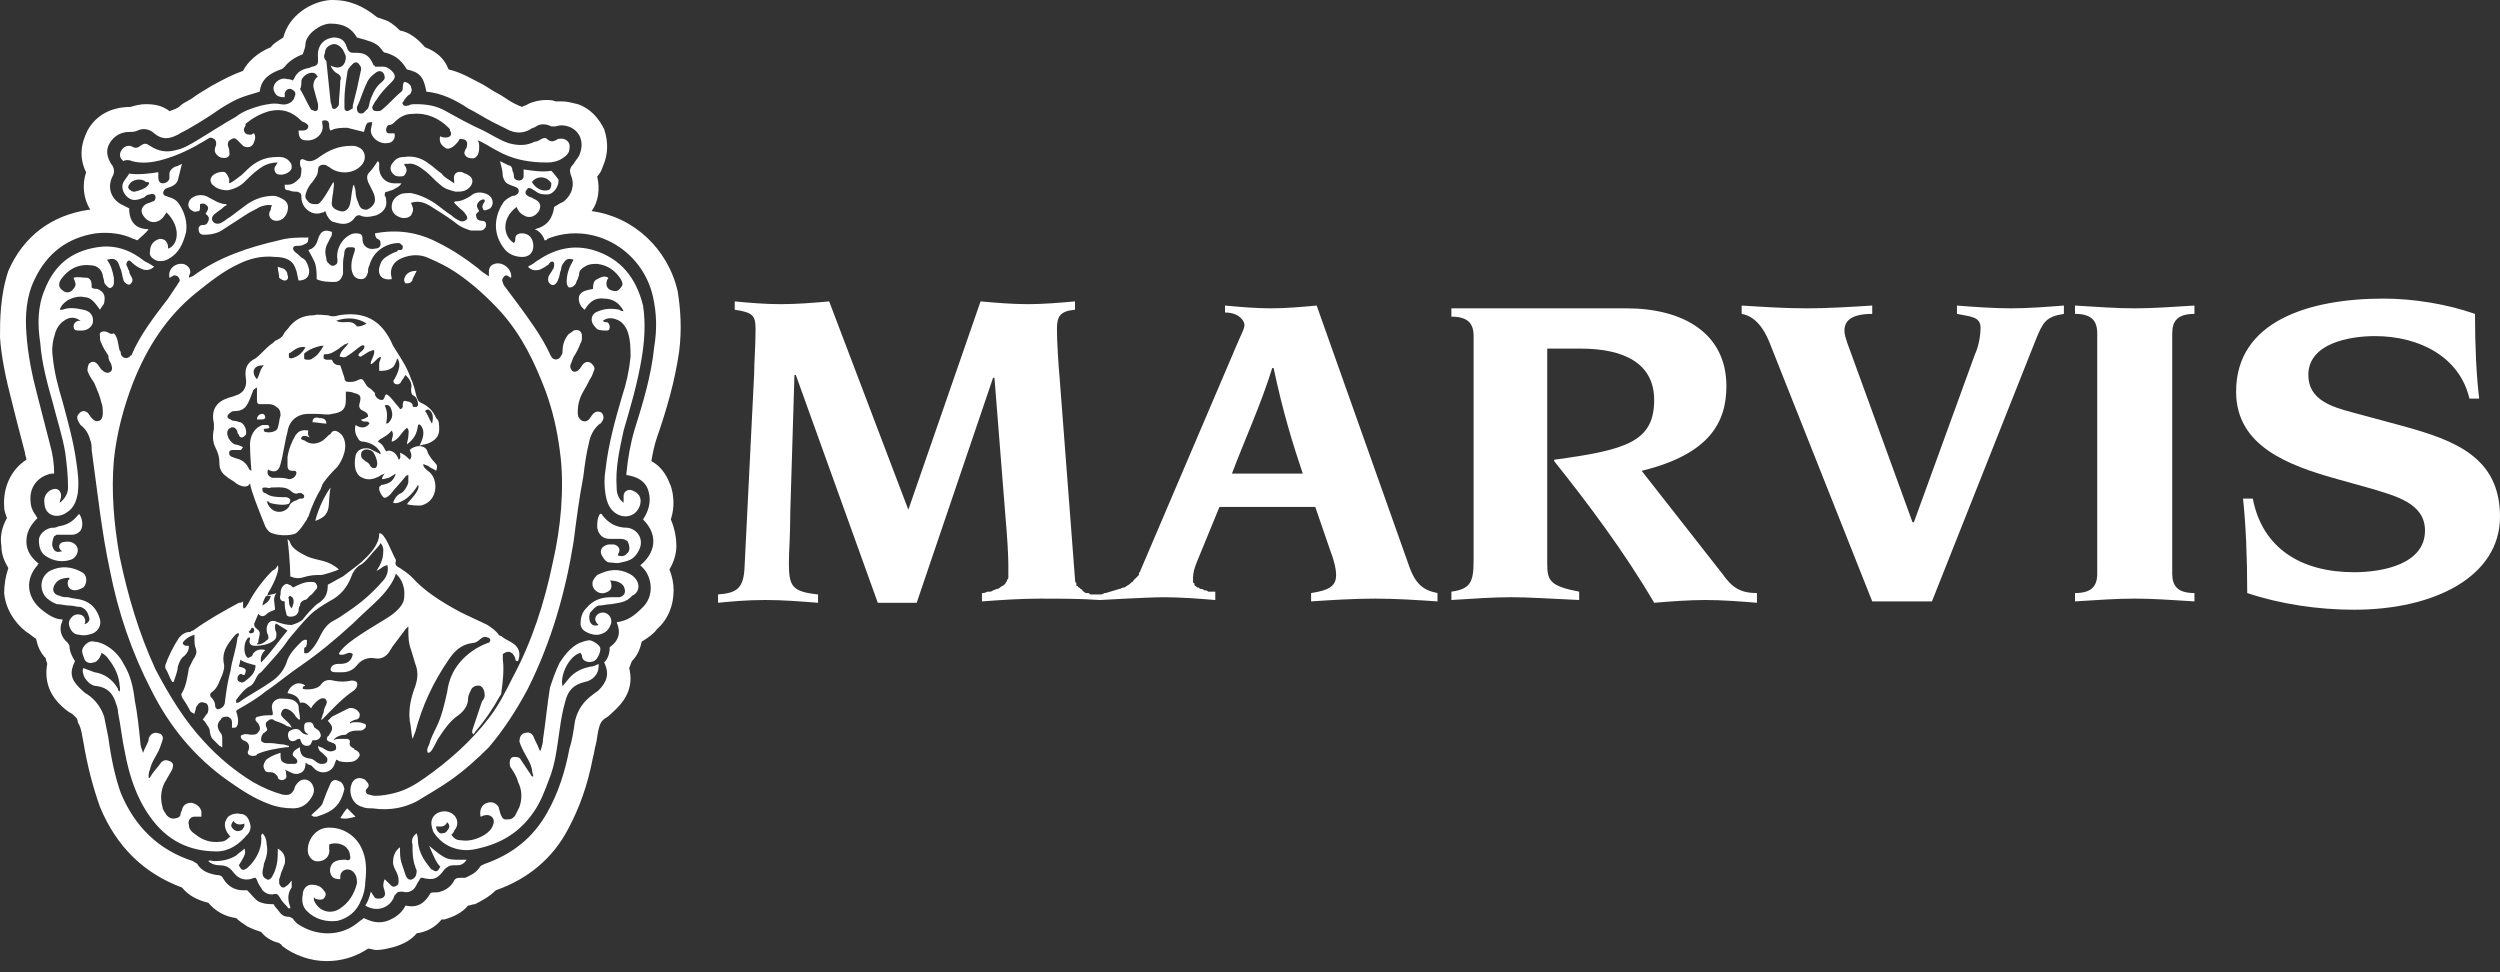 <svg version="1.1" xmlns="http://www.w3.org/2000/svg" xmlns:xlink="http://www.w3.org/1999/xlink" x="0px" y="0px" viewBox="0 0 180 70" enable-background="new 0 0 180 70" xml:space="preserve">
<rect x="0" y="0" width="180" height="70" fill="#333333" stroke="none"/>
<path fill="#FFFFFF" d="M19.9,15.9c0.4,0,0.7-0.3,0.8-0.7c0.1-0.4,0-0.7-0.4-0.9c-0.2-0.1-0.4-0.2-0.6-0.2c-0.7,0-1.3,0.2-1.9,0.6 c-0.4,0.3-0.8,0.6-1.2,0.9c-0.2,0.1-0.4,0.3-0.6,0.4c-0.3,0.2-0.6,0.1-0.7-0.1c-0.1-0.2,0-0.4,0.3-0.6c0.1-0.1,0.3-0.2,0.4-0.3 c0.1-0.1,0.2-0.2,0.3-0.2c0,0,0-0.1,0-0.1c-0.5,0-0.9-0.3-1.3-0.5c-0.3-0.2-0.8-0.2-1.1,0c-0.4,0.2-0.5,0.8,0,1c0.1,0.1,0.3,0,0.4,0 c0.1,0,0.1-0.2,0.1-0.3c0-0.1,0-0.1,0-0.2c0.3-0.1,0.4,0,0.5,0.1c0.2,0.2,0,0.4-0.1,0.6c0.3,0.2,0.3,0.4,0.1,0.7 c-0.1,0.1-0.2,0.1-0.3,0.1c-0.1,0-0.2,0-0.3,0.2c0,0.2,0,0.3,0.1,0.4c0.1,0.1,0.2,0.1,0.3,0.1c0.5,0,1-0.1,1.4-0.4 c0.6-0.4,1.1-0.7,1.7-1.1c0.3-0.2,0.6-0.3,0.9-0.5c0.3-0.1,0.6-0.2,0.9-0.1c-0.1,0.1-0.1,0.2-0.1,0.3C19.2,15.5,19.5,15.9,19.9,15.9  M29.6,20.3c0.1-0.1,0.1-0.1,0.1-0.2c0.1-0.2,0.2-0.4,0.3-0.6c-0.5,0-0.8,0.2-0.9,0.6c0,0.1,0,0.2,0.1,0.3 C29.4,20.4,29.5,20.4,29.6,20.3 M24.4,22.7c-0.3,0.1-0.5,0.1-0.8,0c-0.3,0-0.7-0.1-1,0c-0.8,0-1.4,0.3-1.9,1 c-0.1,0.1-0.2,0.2-0.3,0.4c-0.1,0.2-0.3,0.3-0.5,0.4c-0.1,0-0.2,0.2-0.4,0.3c-0.4,0.3-0.7,0.7-1.1,1c-0.6,0.3-0.8,0.7-0.7,1.4 c0.1,0.6-0.1,1.1-0.8,1.3c-0.2,0.1-0.4,0.1-0.6,0.2c-0.8,0.3-1.1,0.9-0.9,1.8c0,0.1,0,0.3,0,0.4c-0.1,0.4-0.1,0.9,0.1,1.3 c0.2,0.4,0.3,0.7,0.3,1.2c0,0.4,0.2,0.7,0.5,0.9c0.2,0.2,0.5,0.3,0.7,0.5c0.3,0.2,0.8,0.4,1,0c0.1,0.6,0.5,1.6,1.1,3.1 c0.1,0.2,0.2,0.3,0.3,0.4c0.5,0.3,1.5,0.3,1.9,0.1c0.4-0.3,0.7-0.9,0.8-1c0-0.1,0.1-0.2,0.1-0.2c0.3-0.9,0.6-1.5,0.9-2 c0-0.1,0.1-0.2,0.1-0.3c0.3-0.5,0.8-1,1.1-1.3c0.3-0.4,0.9-1.5,0.3-2.3c-0.2-0.2-0.5-0.4-0.7-0.2c-0.1,0.1-0.1,0.2-0.2,0.2 c-0.2,0.2-0.4,0.4-0.6,0.5c-0.4,0.2-0.8,0.2-1.2-0.1c-0.1,0-0.3-0.1-0.2-0.2c0.1-0.2,0.4-0.1,0.6,0c-0.2-0.2-0.1-0.5-0.1-0.5 s-0.4-0.1-0.7,0.1c-0.1,0.1-0.2,0.2-0.2,0.2c-0.3,0.5-0.5,1-0.6,1.6c0,0.2,0,0.4,0,0.6c0,0.3,0.1,0.4,0.4,0.4c0,0,0.1,0,0.1,0 c0.1,0,0.2,0.1,0.1,0.3c-0.1,0.2-0.3,0.3-0.5,0.3c-0.3-0.1-0.6-0.1-0.9-0.1c-0.1,0-0.2,0-0.3,0c-0.3-0.1-0.4-0.3-0.3-0.6 c0,0,0.7,0.5,0.9-0.4c0.2-0.7,0.3-1.6,0.5-2.3c0.1-0.8,0.7-1.3,1.5-1.3c0.2,0,0.4,0,0.6,0c0.4,0,0.8,0.1,1.1,0c0.8-0.1,1-0.4,1-1 c0-0.2,0-0.4,0-0.6c0.2,0,0.4,0,0.6,0.1c0.5,0.1,0.5,0.3,0.4,0.7c-0.1,0.3,0,0.5,0.3,0.6c0.1,0.1,0.3,0.1,0.3,0.4 c-0.2,0.1-0.3,0.2-0.5,0.2c0.1,0.3,0.5,0,0.6,0.3c-0.3,0.4-0.7,0.3-1,0.1c-0.1,0.4,0,0.7,0.2,1c0.1,0.2,0.3,0.2,0.4,0.2 c0.6,0.1,1,0.4,1.2,0.8c0,0,0,0,0,0.1c-0.1,0-0.1-0.1-0.2-0.1c-0.2-0.1-0.4-0.2-0.6-0.3c-0.5-0.1-0.9,0.1-1,0.5 c-0.2,1.1,0.2,1.5,0.5,1.6c0.4,0.2,0.8,0.1,1.2-0.1c0.1-0.1,0.4-0.2,0.4-0.2c-0.1,0.1-0.2,0.3-0.2,0.4c0.2,0,0.4-0.1,0.5-0.1 c0.2-0.1,0.3-0.2,0.5-0.3c-0.2,0.6-0.5,0.7-0.9,0.8c-0.1,0-0.2,0-0.2,0.1c-0.1,0-0.1,0.1-0.1,0.2c0,0.2,0.2,0.5,0.3,0.6 c0.1,0.1,0.3,0,0.5-0.2c0.3-0.4,0.8-0.9,1.1-1.3c0,0,0.1-0.1,0.2-0.1c0,0.2,0,0.3,0,0.5c0,0.2-0.3,0.7-0.5,0.8 c-0.3,0.1-0.5,0.4-0.6,0.7c0.3,0.1,0.6-0.1,0.8-0.2c0.5-0.3,0.9-0.9,1-1.1c0.2,0.4-0.6,1.1-0.8,1.4c0.3,0.1,0.8,0.1,1,0.1 c1.3-0.3,1.3-2,0.5-2.5c-0.1-0.1-0.4-0.3-0.3-0.5c0.1,0.1,0.3,0.1,0.4,0.2c0.1,0.1,0.4,0.2,0.5,0.3c0.1-0.3,0.1-0.4-0.1-0.6 c-0.2-0.2-0.4-0.5-0.5-0.7c-0.1-0.6-0.9-0.6-1.3-0.2c0.1,0.2,0.2,0.5,0,0.7c-0.2-0.2-0.4-0.4-0.7-0.5c0,0.2,0.1,0.4-0.1,0.5 c-0.1-0.4-0.5-0.8-0.9-0.6c-0.2-0.3-0.2-0.5-0.6-0.7c0.2-0.3,0.6-0.3,1-0.8c0.2,0.3,0,0.5,0,0.8c0.5-0.1,0.7-0.7,1.1-1 c0.2,0.2,0.1,0.4,0.1,0.6c0,0.2-0.1,0.4-0.1,0.6c0.5-0.4,0.7-0.7,0.8-1.4c0.1-0.1,0.2,0,0.3,0.2c0.2,0.4,0,0.9-0.2,1.3 c0.2-0.1,0.5-0.1,0.7-0.2c0.6-0.3,0.8-0.6,0.7-1.4c0-0.2-0.1-0.3-0.2-0.4c-0.2-0.5-0.6-0.9-1.1-1.1c-0.2-0.1-0.2-0.2-0.3-0.4 c-0.1-0.4-0.2-0.9-0.4-1.3c-0.3-0.9-0.8-1.6-1.3-2.4C27.5,23,26.2,22.4,24.4,22.7 M18.3,26.6c0.1-0.2,0.3-0.3,0.7-0.3 c-0.3,0.3-0.3,0.7-0.5,1C18.3,27.1,18.2,26.8,18.3,26.6z M19.5,35.1C19.6,35,19.6,35,19.5,35.1c0.6,0,1.1-0.1,1.5,0.3 c0.1,0.1,0.3,0.2,0.5,0.1c0.1,0,0.2,0,0.2,0c0.1,0.1,0.2,0.1,0.2,0.2c0,0.1,0,0.2-0.2,0.2c-0.1,0-0.2,0-0.3,0.1 c-0.3,0.1-0.5,0.2-0.6,0.5c-0.3,0.4-0.9,0.5-1.3,0.1c-0.2-0.2-0.2-0.3-0.3-0.5c0.1,0,0.2,0,0.2,0.1c0.3,0.1,1,0.2,1.3,0.1 c0.1,0,0.2-0.1,0.2-0.3c0-0.1-0.2-0.2-0.3-0.2c-1,0-1.2-0.1-1.5-0.3c-0.1,0-0.2-0.1-0.2-0.2c0-0.1-0.1-0.2,0.2-0.2 C19.3,35.1,19.4,35.2,19.5,35.1 M20,30.8c-0.1,0.4-1,0.4-1,0.2c-0.1-0.2,0.3-0.1,0.4-0.2c0-0.1-0.1-0.2-0.1-0.2c-0.1,0-0.3,0-0.4,0 C18.3,30.8,18,31.4,18,32c0,0.7,0.1,1.9,0.1,1.9s-0.2-0.1-0.2-0.2c-0.2-0.4-0.5-0.6-0.9-0.7c-0.1,0-0.2-0.1-0.3-0.1 c-0.2-0.1-0.2-0.2-0.2-0.3c0-0.2,0.2-0.2,0.3-0.2c0.2,0,0.3,0,0.5,0c0.1,0,0.1-0.1,0.2-0.2c-0.2-0.1-0.4-0.2-0.6-0.2 c-0.2-0.1-0.4-0.3-0.5-0.6c-0.1-0.3,0-0.5,0.2-0.6c0.2-0.1,0.4,0,0.5,0.3c0,0.1,0,0.1,0.1,0.2c0,0.1,0.1,0.2,0.2,0.2 c0.1,0,0.2-0.1,0.3-0.2c0.1-0.3-0.1-0.8-0.4-0.9c-0.1,0-0.3-0.1-0.4-0.1c-0.1,0-0.2,0-0.3-0.1c-0.3-0.1-0.3-0.3,0-0.5 c0.1-0.1,0.2-0.1,0.3-0.1c0.7,0,0.9-0.4,1.1-0.9c0.1-0.2,0.1-0.3,0.2-0.5c0-0.1,0.1-0.2,0.3-0.3c0,0.1,0,0.2,0,0.3 c0,0.2,0,0.4,0,0.6c0,0.3,0.1,0.3,0.3,0.3c0.2,0,0.4,0,0.6,0c0.2,0,0.4,0.1,0.5,0.2c0.2,0.1,0.3,0.3,0.3,0.6 C20.1,30.2,20.1,30.5,20,30.8 M27.1,33.6c0,0.1-0.1,0.1-0.2,0.1c-0.1,0-0.2-0.1-0.2-0.1c-0.1-0.2-0.2-0.3-0.4-0.4 c-0.1-0.1-0.3-0.2-0.3-0.4c0-0.2,0-0.3,0.2-0.4c0.2-0.1,0.6,0,0.7,0.2C27.2,33.1,27.2,33.5,27.1,33.6 M31,29.6 c0.2,0.2,0.2,0.6,0.1,0.9c-0.2-0.3-0.3-0.7-0.5-0.9C30.8,29.4,30.9,29.5,31,29.6 M26.4,23.3C26.4,23.3,26.4,23.3,26.4,23.3 c-0.2,0.1-0.4,0.2-0.6,0.2c0,0-0.1,0-0.1,0c-0.3-0.4-0.6-0.3-1-0.3c-0.1,0-0.3,0-0.5-0.1C25,22.8,25.8,22.9,26.4,23.3 M21,25.8 c-0.1,0-0.2,0-0.2-0.1c0,0,0-0.2,0-0.2c0-0.1,0.1-0.1,0.1-0.1c0.3-0.2,0.6-0.5,1.1-0.4C21.7,25.5,21.4,25.7,21,25.8z M22.5,25.8 c-0.1,0.1-0.2,0.1-0.3,0.1c-0.1,0-0.3,0-0.3-0.1c0-0.1,0-0.2,0-0.3c0-0.1,0.1-0.1,0.2-0.2c0.3-0.2,0.6-0.3,1-0.4c0.1,0,0.3,0,0.2,0 C23.1,25.2,22.9,25.6,22.5,25.8z M28.2,30.1c-0.1,0.2-0.2,0.4-0.4,0.4c0.1-0.5,0.1-0.9-0.1-1.3c0.2-0.1,0.3,0,0.4,0.1 C28.2,29.5,28.3,29.8,28.2,30.1z M28.4,27.3c-0.1,0.1-0.1,0.2,0,0.3c0.1,0.1,0.3,0.1,0.4,0c0.1-0.1,0.1-0.2,0.2-0.3 c0.1-0.1,0.1-0.2,0.2-0.3c0.3,0.3,0.5,0.6,0.4,1c0,0.2,0,0.4,0.2,0.5c0.2,0.1,0.3,0.4,0.3,0.6c0,0.1,0,0.1-0.1,0.2 c-0.1,0-0.1,0-0.2,0c-0.1,0-0.1-0.1-0.1-0.2c-0.1-0.1-0.2-0.2-0.4-0.2c-0.2-0.1-0.3,0-0.3,0.2c0,0.1,0,0.1,0,0.2 c-0.1,0.2-0.2,0.2-0.3,0c-0.2-0.2-0.4-0.5-0.6-0.7c-0.1-0.1-0.2-0.2-0.3-0.2c-0.1,0-0.1,0.4-0.3,0.4c-0.2,0-0.3-0.1-0.4-0.2 C27,28.5,27,28.4,27,28.3c-0.1-0.1-0.2-0.2-0.3-0.3c-0.2-0.1-0.3-0.2-0.4-0.4c-0.2-0.3-0.2-0.4-0.6-0.2c-0.2,0.1-0.4,0.1-0.6,0.1 c-0.2,0-0.3-0.1-0.3-0.3c-0.1-0.3-0.2-0.6-0.3-0.9c-0.3,0-0.5-0.1-0.6-0.4c-0.2,0-0.3,0-0.4,0c-0.1,0-0.2-0.1-0.2-0.1 c0-0.1,0-0.2,0-0.2c0-0.1,0.1-0.1,0.2-0.1c0.3,0,0.6-0.2,0.9-0.4c0.1-0.1,0.3-0.2,0.4-0.3c0.1,0,0.2-0.1,0.3-0.1 c-0.2,0.3-0.5,0.5-0.6,0.8c-0.1,0.2,0,0.2,0.1,0.2c0.3,0.1,0.4-0.1,0.6-0.2c0.3-0.2,0.5-0.4,0.8-0.6c0.2-0.1,0.3,0,0.2,0.2 c-0.1,0.2-0.4,0.3-0.4,0.5c0.1,0.1,0.2,0.1,0.3,0c0.2-0.1,0.3-0.2,0.5-0.3c0.1,0,0.2-0.1,0.3-0.1c0.2,0.2-0.3,0.9-0.2,1 c0.1,0.1,0.5-0.5,0.7-0.5c0.1,0-0.1,0.3-0.1,0.5c0,0.2,0,0.3,0,0.5c0.3,0,0.6,0,0.9-0.2c0.2-0.1,0.3-0.4,0.4-0.7 C29,26.3,28.5,27.1,28.4,27.3 M27.9,13.8c0.2-0.1,0.4-0.1,0.5-0.2c0.2-0.1,0.4-0.2,0.5-0.4c-0.2,0-0.3,0-0.5,0c-0.5,0-1-0.3-1.1-1 c0-0.1,0-0.3,0-0.4c0-0.1,0-0.1-0.1-0.2c-0.2,0.3-0.4,0.6-0.6,0.8c-0.2,0.2-0.2,0.4-0.1,0.7c0.1,0.2,0.2,0.4,0.3,0.6 c0.1,0.2,0.2,0.4,0.2,0.7c0,0.3-0.3,0.6-0.6,0.7c-0.3,0-0.5-0.1-0.6-0.5c-0.1-0.2-0.2-0.5-0.2-0.8c0-0.2-0.1-0.3-0.1-0.5 c-0.1,0.1-0.1,0.1-0.1,0.2c-0.1,0.4-0.1,0.8-0.2,1.2c-0.1,0.4-0.4,0.6-0.7,0.5c-0.4-0.1-0.7-0.3-0.6-0.7c0-0.3,0.1-0.6,0.1-0.8 c0-0.2,0.1-0.4,0-0.6c-0.3,0.5-0.5,0.9-0.8,1.3c-0.1,0.1-0.2,0.3-0.4,0.3c-0.3,0-0.5,0-0.7-0.3c-0.2-0.2-0.1-0.4,0-0.7 c0.1-0.2,0.2-0.4,0.4-0.6c0.2-0.3,0.4-0.5,0.4-0.9c0-0.3,0.3-0.4,0.6-0.3c0.1,0.1,0.2,0.1,0.3,0.2c0.7,0.5,1.8,0.4,2.3-0.3 c0.3-0.4,0.2-1-0.3-1.2c-0.2-0.1-0.3-0.1-0.5-0.1c-0.9,0-1.6,0.3-2.3,0.8c-0.4,0.3-0.7,0.4-1.1,0.2c0,0,0,0,0,0 c-0.2-0.1-0.3,0-0.3,0.2c0,0.1,0,0.3,0.1,0.4c0,0.2,0,0.5-0.1,0.7c-0.3,0.3-0.5,0.5-0.9,0.5c-0.1,0-0.2,0-0.2,0c0,0.3,0,0.4,0.3,0.4 c0.2,0.1,0.4,0.1,0.6,0.1c0.3,0.1,0.3,0.2,0.3,0.4c0,0.8,0.8,1.4,1.5,1.1c0.1,0,0.1,0,0.2-0.1c0.1,0.1,0.1,0.3,0.2,0.4 c0.1,0.2,0.3,0.4,0.5,0.4c0.6,0.2,1.1,0.2,1.5-0.4c0.1-0.1,0.2-0.1,0.3-0.1c0.4,0.2,0.8,0.1,1.2,0c0.5-0.2,0.8-0.6,0.7-1.1 c0-0.1,0-0.2-0.1-0.3C27.7,13.9,27.7,13.8,27.9,13.8 M34.8,15.1c0.1,0.1,0.3,0,0.5-0.1c0.3-0.3,0.2-0.8-0.2-1 c-0.4-0.2-0.9-0.2-1.2,0.1c-0.3,0.2-0.7,0.4-1.1,0.4c0,0-0.1,0-0.1,0.1c0.1,0.1,0.2,0.2,0.3,0.3c0.2,0.2,0.4,0.3,0.5,0.5 c0.1,0.1,0.2,0.3,0.1,0.4c-0.1,0.1-0.3,0.2-0.5,0.1c-0.2-0.1-0.4-0.2-0.6-0.4c-0.5-0.3-0.9-0.7-1.4-1c-0.5-0.3-1-0.5-1.5-0.6 c-0.3,0-0.6,0-0.8,0.1c-0.4,0.2-0.6,0.5-0.6,0.9c0,0.4,0.3,0.7,0.8,0.8c0.2,0,0.4,0,0.6-0.2c0.1-0.2,0.2-0.4,0.1-0.6 c0-0.1-0.1-0.2-0.1-0.3c0.3-0.1,0.6-0.1,0.9,0c0.3,0.1,0.6,0.3,0.9,0.5c0.5,0.3,1.1,0.7,1.6,1.1c0.3,0.2,0.6,0.3,0.9,0.4 c0.2,0,0.5,0,0.7,0c0.2,0,0.4-0.2,0.4-0.4c0-0.2-0.1-0.3-0.3-0.3c-0.2,0-0.4-0.1-0.4-0.3c-0.1-0.2,0.1-0.3,0.2-0.4 c-0.1-0.2-0.3-0.4,0-0.7c0.1-0.1,0.3-0.2,0.4-0.1c0,0,0,0.1,0,0.1C34.7,14.8,34.7,14.9,34.8,15.1 M25.6,58.8 c-0.2-0.2-0.4-0.4-0.6-0.6c-0.2,0.2-0.3,0.4-0.5,0.7C24.9,59,25.2,58.9,25.6,58.8z M25.9,52.6c0.1,0,0.2,0,0.3-0.1 c0.2-0.1,0.2-0.4,0-0.4C26,52,25.8,52,25.6,52c-0.1,0-0.3,0-0.4,0.1c0,0,0-0.1,0-0.1c0.2-0.1,0.3-0.2,0.5-0.2 c0.2-0.1,0.2-0.2,0.2-0.4c-0.1-0.3-0.5-0.5-0.8-0.4c-0.4,0.2-0.8,0.4-1.2,0.6c-0.1,0.1-0.2,0.2-0.3,0.3c0.4,0.4,0.4,0.6,0.1,1 c0,0,0,0.1-0.1,0.1c-0.1,0.2-0.1,0.3,0.1,0.4c0.1,0,0.2,0.1,0.3,0.1c0.2,0.1,0.2,0.2,0.2,0.4c0,0.1-0.2,0.2-0.4,0.2 c-0.2,0-0.3-0.1-0.5-0.2c-0.1-0.1-0.3-0.1-0.4-0.2c0,0.2,0.1,0.4,0.3,0.5c0.1,0.1,0.2,0.2,0.3,0.3c0.1,0.1,0.1,0.3,0,0.4 C23.4,55,23.3,55,23.1,55c-0.1,0-0.3-0.1-0.4-0.2c-0.1-0.1-0.3-0.2-0.5-0.2c-0.4-0.1-0.5-0.2-0.6-0.6c0-0.1,0-0.1,0-0.2 c-0.2,0.1-0.4,0.2-0.5,0.4c-0.1,0.2,0.1,0.3,0.2,0.4c0.2,0.2,0.1,0.4-0.1,0.4c-0.2,0-0.4,0-0.5,0c-0.4-0.1-0.5-0.2-0.5-0.6 c0,0,0-0.1,0-0.2c-0.3,0.1-0.6,0.2-0.9,0.4c-0.2,0.1-0.4,0.5-0.3,0.7c0.1,0.3,0.2,0.3,0.5,0.3c0.2,0,0.3,0.1,0.4,0.2 c0.1,0.1,0.1,0.1,0.1,0.2c0.1,0.2,0.4,0.2,0.5,0.1c0.2-0.1,0.1-0.3,0.1-0.4c0-0.1,0-0.2-0.1-0.3c0.4,0.2,0.7,0.4,1,0.3 c0.4-0.1,0.5-0.4,0.5-0.8c0.1,0.1,0.3,0.2,0.4,0.2c0.1,0.1,0.2,0.2,0.3,0.3c0.5,0.4,1.2,0.2,1.4-0.4c0-0.1,0.1-0.2,0.1-0.3 c0.1,0,0.2,0.1,0.2,0.1c0.4,0.1,0.8,0.1,1.1,0c0.2-0.1,0.3-0.2,0.4-0.4c0-0.2-0.1-0.3-0.3-0.4c0,0-0.1,0-0.1-0.1 c-0.2-0.1-0.4-0.2-0.3-0.5c0-0.1-0.1-0.2-0.2-0.2c-0.2,0-0.3,0-0.5,0c-0.2,0-0.3,0-0.5,0.1c0.2-0.3,0.6-0.4,0.9-0.4 C25.2,52.6,25.5,52.6,25.9,52.6 M9.5,11.6c0.7,0.2,1.5,0.1,2.2-0.1c1.1-0.3,2.1-0.8,3.1-1.4c0.2-0.1,0.3-0.3,0.6-0.1 c0.2,0.1,0.2,0.4,0.1,0.6c-0.1,0.3,0,0.5,0.3,0.7c0.2,0.1,0.5,0.1,0.6,0c0.2-0.1,0.1-0.3,0.1-0.5c0-0.1-0.1-0.3-0.1-0.4 c0-0.2,0.1-0.3,0.3-0.4c0.2-0.1,0.3,0,0.4,0.1c0.1,0.1,0.3,0.3,0.4,0.4c0.3,0.2,0.7,0.1,0.8-0.3c0.1-0.2,0.1-0.4,0-0.6 c-0.1,0-0.2,0.1-0.2,0.1c-0.2,0-0.4,0-0.5-0.2c-0.1-0.2,0-0.3,0.1-0.5C17.6,9,17.7,9,17.7,8.9c0.5-0.4,1-0.7,1.7-0.9 c0.9-0.2,1.6,0,2.3,0.7c0.1,0.1,0.2,0.1,0.2,0.1c0.2,0.1,0.3,0.2,0.3,0.3c0,0.2-0.2,0.3-0.4,0.3c-0.1,0-0.2,0-0.3,0 c0,0.4,0.1,0.7,0.5,0.7c0.7,0.1,1.4-0.5,1.2-1.2c0-0.1,0-0.1,0-0.2c0.3-0.1,0.5,0,0.5,0.3c0,0.1,0,0.3,0.1,0.4 c0.4-0.2,0.8-0.2,1.2-0.2c0.4,0.1,0.8,0.2,1.2,0.3c0.2-0.7,0.2-0.7,0.6-0.7c0,0.2-0.1,0.4-0.1,0.6c0,0.5,0.6,1,1.2,0.9 c0.4,0,0.6-0.4,0.5-0.7c-0.1,0-0.3,0-0.4,0c-0.2,0-0.2-0.2-0.2-0.3c0-0.1,0.1-0.3,0.2-0.3c0.2,0,0.3-0.1,0.4-0.2 c0.4-0.4,0.8-0.6,1.3-0.6c1-0.1,1.9,0.3,2.6,1c0.1,0.1,0.1,0.1,0.1,0.2c0.2,0.3,0,0.5-0.3,0.5c-0.1,0-0.3,0-0.4-0.1 c-0.1,0.3,0,0.6,0.3,0.8c0.2,0.2,0.5,0.1,0.8-0.2c0.1-0.1,0.2-0.2,0.3-0.4c0.5,0,0.6,0.2,0.5,0.6c0,0.1-0.1,0.1-0.1,0.2 c-0.1,0.2-0.1,0.3,0.1,0.5c0.2,0.1,0.3,0.1,0.5,0.1c0.3-0.1,0.4-0.4,0.4-0.8c0-0.2,0-0.3-0.1-0.5c0.5,0.2,0.9,0.5,1.3,0.7 c1.2,0.7,2.4,0.9,3.7,0.9c0.4,0,0.8-0.1,1.1-0.3c0.3-0.2,0.5-0.4,0.5-0.7c0.1-0.5-0.3-0.8-0.8-0.7c-0.1,0-0.1,0.1-0.2,0.1 c-0.2,0.1-0.3,0.1-0.5,0c-0.2-0.2-0.3-0.2-0.5-0.1c-0.2,0.1-0.3,0.2-0.5,0.2c-0.6,0.3-1.2,0.3-1.9,0.1c-0.6-0.2-1.2-0.6-1.8-0.9 C33.9,9,33,8.5,32.1,8c-0.7-0.4-1.4-0.5-2.2-0.5c-0.2,0-0.3,0-0.5,0.1c-0.1,0-0.3,0.1-0.4-0.1c-0.1-0.1,0.1-0.2,0.1-0.3 c0.1-0.1,0.2-0.3,0.4-0.4c0.1-0.1,0.2-0.3,0.1-0.5c0-0.2-0.3-0.4-0.5-0.4C29.1,5.9,29,6,29,6.3c0,0.1,0,0.2-0.1,0.3 C28.4,7,28,7.5,27.5,7.9c-0.1,0.1-0.2,0.1-0.4,0.1c-0.2,0-0.3-0.1-0.3-0.3c0.1-0.2,0.2-0.4,0.3-0.5c0.3-0.5,0.7-0.9,1.1-1.3 c0.3-0.3,0.3-0.5,0-0.8c-0.2-0.2-0.4-0.3-0.6-0.3c-0.2,0-0.4,0-0.6,0c0,0,0-0.1-0.1-0.1c-0.3-0.7-0.6-0.9-1.3-0.9 c-0.1,0-0.1,0-0.2,0c-0.2,0-0.3-0.1-0.4-0.3c0-0.1-0.1-0.2-0.1-0.3c-0.2-0.4-0.5-0.5-0.9-0.5c-0.8,0.1-1.2,0.7-1.1,1.5 c0,0.4,0,0.5-0.4,0.6c-0.1,0-0.2,0.1-0.3,0.1c-0.5,0.1-0.8,0.3-1,0.7c0,0.1-0.1,0.1-0.1,0.2c-0.2-0.1-0.3-0.1-0.4-0.1 c-0.3-0.1-0.6,0-0.8,0.2c-0.2,0.2-0.3,0.5-0.1,0.8c0.1,0.2,0.3,0.3,0.7,0.3c0-0.1,0-0.2,0-0.3c0.1-0.3,0.4-0.4,0.6-0.2 c0.2,0.1,0.2,0.3,0.1,0.5c-0.1,0.4-0.6,0.6-1,0.5c-0.5-0.1-0.9,0-1.4,0.1c-0.7,0.2-1.3,0.4-1.8,0.8c-0.9,0.5-1.8,1.1-2.8,1.7 c-0.5,0.3-1,0.6-1.5,0.7c-0.7,0.2-1.3,0.1-1.9-0.3c-0.3-0.2-0.4-0.2-0.7,0c-0.1,0.1-0.3,0.2-0.5,0.1c-0.3-0.2-0.7-0.1-0.9,0.3 c-0.1,0.2-0.1,0.5,0.2,0.7C9,11.5,9.3,11.5,9.5,11.6 M27.1,5.2c0.3-0.2,0.6,0,0.6,0.4c0,0.1-0.1,0.2-0.2,0.3 c-0.4,0.3-0.6,0.7-0.8,1.2c-0.1,0.2-0.1,0.5-0.2,0.7c-0.1,0.1-0.2,0.2-0.3,0.3c-0.1,0.1-0.3,0.1-0.4,0c-0.1-0.1-0.1-0.2-0.1-0.4 C26,7.1,26.1,6.6,26.4,6C26.5,5.7,26.8,5.4,27.1,5.2z M25,5.3c0-0.3,0.2-0.5,0.4-0.7c0.2-0.2,0.4-0.1,0.5,0.1C26,4.8,26,4.9,26,5 c-0.1,0.5-0.2,0.9-0.3,1.4c-0.1,0.4-0.2,0.8-0.3,1.2c0,0.1,0,0.1,0,0.2C25.2,7.9,25.1,8,25,8c-0.1,0-0.2-0.1-0.2-0.2V7.2 c0,0,0,0,0,0C24.8,6.6,24.9,5.9,25,5.3 M23.4,3.8c0-0.3,0.2-0.5,0.5-0.6c0.3-0.1,0.6,0.1,0.8,0.4c0.1,0.2,0.2,0.4,0.2,0.5 c0,0.6-0.4,0.9-0.9,0.7c0,0-0.1,0-0.2-0.1c0.1,0.3,0.3,0.5,0.5,0.6c0.2,0.1,0.3,0.3,0.2,0.5c0,0.6-0.1,1.2-0.1,1.7 c0,0.1-0.1,0.2-0.2,0.3c-0.2,0.1-0.3,0-0.3-0.1c0-0.1-0.1-0.3-0.1-0.4c-0.1-1-0.2-1.9-0.3-2.9C23.3,4.2,23.3,4,23.4,3.8 M21.7,5.8 c0.1-0.4,0.7-0.7,1-0.5c0,0,0.1,0.1,0.1,0.1c0,0,0,0.1,0.1,0.1c-0.3,0.2-0.4,0.6-0.3,0.9c0.1,0.4,0.2,0.7,0.3,1.1c0,0.1,0,0.2,0,0.3 c0,0.1-0.1,0.2-0.2,0.2c-0.1,0-0.2-0.1-0.3-0.1c-0.3-0.5-0.5-1-0.8-1.5C21.7,6.3,21.7,6,21.7,5.8 M24.3,56.2c-0.2-0.1-0.4,0-0.5,0.2 c-0.1,0.2-0.2,0.5-0.3,0.7c-0.1,0.3-0.2,0.5-0.3,0.8c-0.2,0.3-0.5,0.5-0.8,0.8c0.1,0,0.1,0.1,0.2,0.1c0.1,0,0.1,0,0.2,0 c0.6-0.2,1.2-0.4,1.6-1c0.2-0.3,0.3-0.6,0.4-1C24.7,56.4,24.6,56.3,24.3,56.2 M37.1,47.4c0,0.1,0,0.2,0.2,0.2c0.2-0.5,0.1-1-0.4-1.3 c-0.3-0.2-0.6-0.3-0.8-0.5c-0.1,0-0.2-0.1-0.2-0.1c-0.2-0.3-0.5-0.5-0.8-0.7c-0.6-0.3-1.3-0.6-1.9-0.9c-1.5-0.8-2.7-1.6-3.5-2.5 c-0.3-0.3-0.6-0.5-0.9-0.7c-0.2-0.1-0.4-0.2-0.3-0.5c0,0,0-0.1,0-0.1c-0.3-0.5-0.8-2-1.2-1.9c0,0.1,0.1,0.8-1.1,1.9 c-0.4,0.4-1,0.8-1.5,1.2c-0.4,0.2-0.7,0.4-1.1,0.6c0,0.5-0.1,0.9-0.5,1.2c-0.1,0.1-0.3,0.2-0.4,0.3c-0.3,0.3-0.6,0.6-0.9,1 c-0.2,0.2-0.5,0.3-0.8,0.4c-0.4,0-0.7-0.1-1-0.2c-0.4-0.2-0.7-0.1-0.8,0.4c0,0.2,0,0.4,0.1,0.5c0,0.1,0.1,0.3-0.1,0.4 c-0.2,0.2-0.4,0.3-0.7,0.3c0-0.1,0.1-0.1,0.1-0.2c0-0.2,0.1-0.4,0.1-0.6c0-0.2-0.2-0.3-0.3-0.4c-0.1-0.1-0.1-0.2-0.1-0.3 c0.1-0.2,0.2-0.5,0.3-0.7c0.2,0.2,0.3,0.2,0.5,0.1c0.3-0.3,0.5-0.3,0.7-0.4c0-0.5-0.2-0.8,0.1-1.2c-0.2,0.1-0.5,0.1-0.7,0.2 c0.1-0.1,0.1-0.2,0.1-0.2c0.2-0.3,0.9-1.6,0.7-2c-0.1,0.2-0.2,0.3-0.4,0.4c-0.6,0.6-1.3,1.5-1.7,2.3c-0.4,0.7-0.4,0.3-0.4,0.2 c0-0.1,0-0.2,0-0.3c-0.1,0.1-0.2,0.1-0.3,0.1c-1.1,0.6-2.2,1.2-3.3,2c-0.1,0-0.2,0.1-0.2,0.1c-0.4,0-0.6,0.2-0.8,0.4 c-0.4,0.6-0.8,1.4-1,2c0,0.1,0,0.2,0,0.2c0.2,0.3,0.3,0.7,0.5,1l0.1,0c0.1-0.3,0.3-0.8,0.3-1.1c0.1-0.3,0.2-0.6,0.5-0.8 c0.2-0.2,0.3-0.4,0.3-0.7c0,0-0.1,0-0.1,0c-0.1,0-0.2,0-0.3-0.1c-0.1-0.1,0-0.2,0.1-0.3c0.2-0.2,0.4-0.3,0.7-0.4c0,0.1,0,0.1,0,0.2 c0,0.3,0,0.6,0.1,0.8c0.1,0.3,0,0.5-0.2,0.8c-0.1,0.2-0.2,0.4-0.3,0.6c-0.1,0.6-0.2,1.3-0.5,1.8c-0.1,0.1,0,0.2,0,0.3 c0.2,0.3,0.4,0.6,0.6,1c0.1,0.1,0.1,0.1,0.3,0.2c0-0.1,0.1-0.3,0.1-0.4c0-0.1,0.1-0.2,0.1-0.2c0.1-0.2,0.3-0.3,0.5-0.2 c0.2,0,0.3,0.2,0.3,0.4c0,0.1,0,0.3-0.1,0.4c-0.1,0.1-0.2,0.3-0.3,0.4c0.1,0.1,0.2,0.2,0.3,0.4c0.1,0.1,0.2,0.3,0.2,0.4 c0,0.2,0.1,0.5,0.2,0.6c0.2,0.2,0.4,0.4,0.5,0.5c0.1,0,0.1,0.1,0.2,0.1c0-0.2,0-0.4,0-0.5c0-0.2,0-0.4-0.1-0.5c-0.3-0.4-0.3-0.7,0-1 c0.1-0.2,0.3-0.2,0.5-0.2c0.2,0.1,0.3,0.2,0.3,0.4c0,0.2,0,0.3,0,0.4c0.3,0,0.3,0,0.4-0.2c0.1-0.3,0-0.7-0.1-1 c0.1-0.1,0.1-0.1,0.1-0.1c0.7-0.4,1.4-0.8,2-1.3c0.9-0.6,1.7-1.3,2.6-1.9c1.3-0.9,2.5-1.9,3.7-3c0.6-0.6,1.3-1.2,1.9-1.8 c0.7-0.7,1.1-1.4,1.2-1.8c0.2,0.2,0.7,0.7,0.6,1.7c0,0.4-0.3,0.8-0.8,1.2c-0.5,0.4-2.2,1.3-3.2,2.1c-0.5,0.4-0.7,0.7-0.7,0.8 c0.4,0.2,0.7-0.3,1,0c-0.1,0.5-0.4,0.7-0.9,0.7c-0.2,0-0.4,0-0.5,0.1c-0.1,0-0.2,0.2-0.2,0.3c0,0.1,0.1,0.2,0.3,0.2 c0.6,0,1.1,0.1,1.6-0.5c0.3-0.4,0.8-0.6,1.3-0.5c0.5,0.1,0.9-0.2,1.1-0.6c0.1-0.1,0.1-0.2,0.2-0.3c0.3-0.4,0.6-0.8,0.9-1.2 c0.1-0.1,0.1-0.1,0.2-0.2c0,0.1,0,0.2,0,0.2c0,0.5,0,1,0.2,1.5c0.1,0.3,0.2,0.7,0.3,1c0.2,0.5,0.2,1,0,1.6c-0.3,0.8-0.5,1.6-0.4,2.5 c0.1,0.4,0.1,0.9,0.2,1.3c0.1-0.2,0.1-0.3,0.2-0.5c0.5-1.9,1.3-3.6,2.4-5.2c0.4-0.6,0.9-1.1,1.7-1.2c0.2,0,0.4-0.1,0.6-0.3 c0.1-0.1,0.3-0.2,0.5-0.1c0.1,0,0.2,0.1,0.2,0.2c0,0.1-0.1,0.2-0.2,0.2c-0.8,0.3-1.5,0.8-2,1.4c-0.5,0.6-0.8,1.3-0.9,2.1 c-0.2,0.9-0.4,1.8-0.8,2.6c-0.2,0.4-0.4,0.8-0.5,1.2c-0.1,0.2-0.2,0.4-0.1,0.6c0.2,0,0.2-0.1,0.3-0.2c0.2-0.3,0.3-0.6,0.5-0.9 c0.4-0.6,0.8-1.2,1.4-1.6c0.4-0.3,0.7-0.7,0.7-1.2c0-0.2,0.1-0.4,0.2-0.6c0.1-0.3,0.5-0.4,0.7-0.3c0.2,0.1,0.3,0.4,0.3,0.7 c0,0.1-0.1,0.3-0.2,0.4c-0.2,0.6-0.5,1.5-0.7,2.1c0,0.1,0,0.1,0,0.2c0,0,0.1,0,0.1,0.1c0-0.1,0.1-0.1,0.1-0.2 c0.7-0.8,1.3-1.7,1.8-2.6c0.1-0.1,0.1-0.2,0.1-0.3c0.1-0.6,0.2-1.7,0.1-2.3c0-0.1,0-0.3,0-0.4C36.7,46.7,37,47.1,37.1,47.4 M19.1,43 c0-0.1,0.2-0.1,0.4-0.1c-0.1,0.4-0.3,0.5-0.6,0.7C18.9,43.4,19,43.2,19.1,43z M18.1,45.2c0.2,0,0.2,0.1,0.2,0.2 c0,0.2-0.2,0.2-0.3,0.2c0,0,0,0-0.1-0.1C18,45.4,18.1,45.3,18.1,45.2z M17.9,45.9c0,0,0.1,0,0.1,0c0,0,0,0.1,0,0.1 c-0.1,0.3,0,0.5,0.4,0.5c0.4,0,0.9-0.1,1.2-0.3c0.3-0.2,0.3-0.3,0.3-0.6c0-0.1-0.1-0.2-0.1-0.4c0-0.1,0-0.3,0.1-0.3 c0.3,0.2,0.5,0.3,0.8,0.5c-0.6,0.7-1.2,1.6-1.9,2.3c-0.1-0.4,0.1-0.7,0.3-0.9c-0.4-0.1-0.7,0-0.9,0.3c0,0.1-0.1,0.2-0.2,0.2 c-0.1,0.1-0.2,0.1-0.3-0.1C17.5,46.8,17.6,46.1,17.9,45.9 M18.4,47.9c0,0.5-0.3,0.8-0.7,1.1c-0.1,0.1-0.3,0.2-0.4,0.1 c-0.1,0-0.2-0.1-0.2-0.2c0-0.1,0-0.2,0.1-0.3c0.1-0.1,0.2-0.1,0.3,0c0,0,0.1,0,0.1,0c0.2-0.4,0.1-0.5-0.4-0.6c0-0.1,0.1-0.3,0.1-0.5 C17.6,47.7,18,47.8,18.4,47.9 M16.6,48.3c-0.2,0.7-0.3,1.4-0.4,2.2c0,0.2-0.1,0.4-0.3,0.5c-0.2,0.1-0.3,0.1-0.4-0.1 c0-0.3-0.1-0.5-0.3-0.7c-0.1-0.1-0.1-0.3,0.1-0.4c0.4-0.3,0.5-0.8,0.7-1.2c0.1-0.3,0.2-0.6,0.1-0.9c-0.1-0.7,0.2-1.2,0.6-1.7 c0.1-0.1,0.2-0.3,0.4-0.4c0,0,0,0,0.1,0c0,0.1,0,0.2-0.1,0.3C17,46.8,16.7,47.5,16.6,48.3 M27.5,41.9c-0.7,0.8-1.5,1.5-2.4,2.1 c-0.3,0.2-0.7,0.5-1.1,0.7c-0.4,0.2-0.7,0.6-0.9,1c-0.2,0.4-0.4,0.8-0.7,1.1c-0.1,0.1-0.1,0.1-0.2,0.2c-0.1,0-0.2,0.1-0.3,0 c0-0.1,0-0.2,0-0.3c0,0,0-0.1,0.1-0.1c0.1-0.1,0.1-0.3,0.1-0.5c-0.1-0.1-0.3,0-0.4,0.1c-0.4,0.4-0.8,0.8-1,1.3 c-0.2,0.7-0.6,1.2-1.2,1.6c-0.7,0.5-1.5,0.9-2.2,1.4c-0.1,0.1-0.2,0.1-0.3,0.1c0-0.1,0-0.2,0-0.2c0.3-0.4,0.6-0.8,1-1 c0.2-0.1,0.3-0.3,0.4-0.5c0.1-0.2,0.2-0.4,0.4-0.5c0.7-0.8,1.4-1.5,2-2.4c0.5-0.6,1-1.2,1.5-1.7c0.4-0.4,0.9-0.7,1.4-1 c0.8-0.4,1.3-1,1.6-1.8c0.1-0.3,0.3-0.6,0.6-0.8c0.2-0.1,0.3-0.2,0.4-0.3c0.3-0.3,0.5-0.6,0.8-0.9c0.1-0.1,0.2-0.2,0.3-0.4 c0.1,0.1,0.2,0.3,0.2,0.5c0,0.5-0.1,0.8-0.3,1.2c-0.1,0.1-0.1,0.2-0.2,0.3c0.3-0.1,0.5-0.4,0.8-0.4C28,41.2,27.8,41.6,27.5,41.9z  M6.7,45.6c0.4-0.2,0.6-0.6,0.5-1c-0.2-0.7-0.6-1.2-1.3-1.4c-0.3-0.1-0.7-0.1-1-0.2c-0.2,0-0.4,0-0.6-0.1c-0.5-0.1-0.6-0.5-0.3-0.9 c0.2-0.3,0.6-0.4,1-0.4c0,0.1,0,0.1-0.1,0.2c-0.1,0.4,0.1,0.7,0.5,0.7c0.2,0,0.4-0.1,0.6-0.2c0.3-0.3,0.3-0.9-0.1-1.1 c-0.7-0.4-1.5-0.5-2.3-0.1c-0.7,0.4-0.8,1.3-0.3,1.9c0.2,0.2,0.5,0.4,0.8,0.5c0.3,0,0.6,0.1,0.9,0.1c0.3,0,0.5,0.1,0.8,0.1 c0.3,0.1,0.5,0.3,0.6,0.7c0.1,0.2,0,0.4-0.2,0.5c-0.2,0.1-0.3,0.1-0.5,0.1C6,45.1,6.1,45,6.1,44.9c0.1-0.2,0-0.5-0.2-0.6 c-0.2-0.1-0.5-0.1-0.7,0.1C5,44.6,4.9,44.8,5,45.1c0.1,0.3,0.3,0.6,0.7,0.6C6.1,45.8,6.4,45.7,6.7,45.6 M16.2,12.4 c-0.3-0.1-0.9,0.1-1,0.4c-0.1,0.2,0,0.4,0.1,0.5c0.3,0.3,0.7,0.4,1.1,0.4c0.5-0.1,0.9-0.3,1.2-0.6c0.3-0.3,0.6-0.6,1-0.9 c0.4-0.3,0.8-0.5,1.4-0.5c-0.1,0.1-0.1,0.2-0.2,0.3c-0.1,0.2,0,0.4,0.1,0.5c0.3,0.2,1,0,1.1-0.4c0-0.2,0-0.3-0.1-0.4 c-0.2-0.3-0.5-0.4-0.8-0.4c-0.7,0-1.2,0.1-1.8,0.5c-0.3,0.2-0.6,0.5-0.9,0.8c-0.3,0.2-0.6,0.5-0.9,0.6c0-0.1,0-0.2,0-0.3 C16.4,12.6,16.3,12.5,16.2,12.4 M18.9,29.8c-0.4,0-0.4,0.4-0.4,0.4s0.2,0,0.4,0c0.1,0,0.2-0.1,0.2-0.1S19.1,29.8,18.9,29.8z  M20.6,63.8c-0.2,0.2-0.4,0.1-0.5-0.2c0-0.1,0-0.2,0-0.3c0.1-0.2,0.1-0.4,0.2-0.6c0.1-0.2,0.1-0.3,0.2-0.5c0.1-0.5-0.1-0.9-0.5-1.1 c0,0.2,0,0.3,0,0.4c0,0.5-0.1,1.1-0.4,1.6c-0.1,0.2-0.3,0.3-0.4,0.2c-0.2-0.1-0.3-0.2-0.3-0.5c0-0.2,0.1-0.4,0.1-0.6 c0.2-0.5,0.3-0.9,0.2-1.4c0-0.3-0.1-0.6-0.3-0.8c0,0.1-0.1,0.1-0.1,0.1c0.1,0.8-0.2,1.5-0.7,2.1c-0.1,0.1-0.2,0.2-0.3,0.3 c-0.3,0.2-0.4,0.2-0.6-0.2c0.5-0.8,0.5-0.9,0.4-1.2c-0.2,0.2-0.4,0.3-0.6,0.5c-0.5,0.3-1,0.4-1.6,0.4c-0.1,0-0.3-0.1-0.4,0 c0.2,0.2,0.5,0.3,0.8,0.3c0.4,0,0.7,0.1,1,0.5c0.3,0.4,0.7,0.6,1.2,0.5c0.1,0,0.2-0.1,0.4-0.1c0.1,0.1,0.1,0.2,0.2,0.4 c0.1,0.2,0.2,0.3,0.3,0.5c0.2,0.2,0.4,0.3,0.7,0.3c0.4-0.1,0.4,0,0.6,0.3c0.1,0.2,0.3,0.4,0.5,0.6c0,0.1,0.1,0.1,0.2,0.1 c0-0.1,0-0.1,0-0.1c-0.2-0.5-0.2-1,0.1-1.4c0,0,0-0.1,0-0.1c0-0.1,0-0.3,0-0.4C20.9,63.5,20.8,63.7,20.6,63.8 M22.5,56.5 c-0.2-0.4-0.7-0.5-1-0.2c-0.1,0.1-0.3,0.3-0.3,0.5c-0.2,0.4-0.4,0.5-0.9,0.4c-0.7-0.2-1.4-0.5-2.1-0.9c-1.3-0.8-2.5-1.8-3.5-2.9 c-1.4-1.5-2.5-3.3-3.5-5.2C10,45.6,9.2,42.9,8.6,40c-0.4-2.3-0.6-4.6-0.4-6.9c0.2-1.9,0.7-3.8,1.4-5.6c1-2.5,2.4-4.7,4.5-6.4 c1-0.8,2-1.6,3.1-2.1c0.8-0.4,1.7-0.6,2.6-0.5c0.7,0,1.3,0.2,1.5,0.9c0.1,0.2,0.1,0.5,0.2,0.8c0.6,0,0.9-0.4,0.7-1 c-0.1-0.3-0.2-0.5-0.4-0.6c-0.2-0.1-0.3-0.3-0.5-0.4c-0.1-0.1-0.2-0.2-0.2-0.3c0-0.2,0.2-0.2,0.3-0.2c0.2,0,0.3,0,0.5-0.1 c0.2-0.1,0.3-0.1,0.3-0.5c-0.7,0-1.4,0-2.1,0.2c-2.2,0.5-4.3,1.2-6.1,2.5c-0.1,0.1-0.2,0.1-0.4,0.2c0-0.2,0.1-0.3,0.1-0.4 c0-0.3-0.2-0.5-0.5-0.6c-0.1,0-0.2,0-0.3,0c-0.5,0.1-0.8,0.5-0.7,1c0.1,0,0.1-0.1,0.2-0.1c0.1-0.1,0.2-0.1,0.4,0 c0.1,0.1,0.2,0.3,0.1,0.4c-0.1,0.1-0.1,0.2-0.2,0.3c-0.2,0.3-0.4,0.6-0.6,0.9c-1,1.3-2,2.6-2.6,4c0,0,0,0.1-0.1,0.1 c-0.2,0.3-0.6,0.2-0.7-0.1c0-0.1,0-0.2-0.1-0.3c-0.1-0.4-0.1-0.9-0.4-1.2C8,24.1,7.9,24,7.7,23.9c-0.3-0.1-0.6,0-0.5,0.3 c0,0.2,0,0.4,0.1,0.5c0.1,0.3,0.3,0.6,0.5,0.9C7.8,25.9,7.9,26,8,26.2c0.1,0.3,0.1,0.5-0.1,0.6c-0.2,0.1-0.4,0-0.6-0.2 c-0.1-0.1-0.2-0.3-0.3-0.4c-0.2-0.2-0.4-0.2-0.6,0c-0.1,0.2-0.1,0.4-0.1,0.5c0.1,0.3,0.3,0.6,0.5,0.9C7,28.1,7.2,28.5,7.3,29 c0.1,0.2,0.1,0.5,0.1,0.8c0,0.2-0.1,0.5-0.3,0.5c-0.2,0.1-0.4-0.1-0.5-0.2c-0.1-0.1-0.2-0.3-0.3-0.4c-0.3-0.2-0.5-0.1-0.7,0.2 c-0.1,0.2,0,0.4,0.2,0.7c0.4,0.3,0.6,0.7,0.7,1.1c0.1,0.2,0.1,0.5,0.1,0.7c0.2,1.5,0.4,3,0.6,4.5c0.2,1.4,0.4,2.7,0.7,4.1 c0.6,3.1,1.6,6,3,8.7c1.3,2.6,3.1,4.8,5.5,6.5c1,0.7,1.9,1.3,3,1.7c0.5,0.2,1.1,0.3,1.7,0.3c0.5,0,0.9-0.2,1.2-0.6 C22.6,57.2,22.7,56.9,22.5,56.5 M30.6,12.3c0.4,0.3,0.7,0.7,1.1,1c0.3,0.3,0.7,0.4,1.1,0.5c0.4,0,0.7,0,1-0.3 c0.3-0.3,0.3-0.7-0.1-0.9c-0.1-0.1-0.3-0.1-0.4-0.2c-0.4-0.1-0.7,0.1-0.6,0.6c0,0,0,0.1,0,0.2c-0.4-0.3-0.7-0.4-0.9-0.7 c-0.3-0.2-0.6-0.5-0.9-0.7c-0.5-0.4-1.1-0.6-1.8-0.5c-0.3,0-0.6,0.1-0.8,0.4c-0.3,0.3-0.2,0.7,0.1,0.9c0.1,0.1,0.3,0.1,0.4,0.1 c0.2,0,0.3,0,0.4-0.2c0.1-0.2,0.1-0.3,0-0.5c0,0-0.1-0.1-0.1-0.2c0.1,0,0.1,0,0.2,0C29.8,11.7,30.2,12,30.6,12.3 M3.4,40.1 c0.5,0.3,1.1,0.4,1.7,0.2c0.3-0.1,0.5-0.4,0.5-0.7c0-0.3-0.3-0.6-0.7-0.6c-0.2,0-0.5,0-0.6,0.2c-0.1,0.2,0,0.4,0.2,0.5 c-0.1,0-0.1,0-0.1,0c-0.3,0.1-0.5,0-0.6-0.3c-0.1-0.2,0-0.6,0.1-0.8c0.1,0,0.1-0.1,0.2-0.1c0.1,0,0.3,0,0.4,0c0.2,0,0.5,0,0.7,0 c0.2,0,0.4-0.1,0.5-0.2C6,38.1,6,37.4,5.7,37c0,0,0,0,0,0c0,0-0.1,0.1-0.1,0.1c-0.4,0.5-0.8,0.7-1.4,0.8C4,38,3.9,38,3.7,38 c-0.5,0.1-0.9,0.5-0.9,0.9C2.8,39.5,3,39.9,3.4,40.1 M11.4,18.8c0.3,0,0.5,0,0.8-0.2c0.7-0.4,1-1.1,1.2-1.9c0.1-0.7-0.1-1.4-0.5-2 c-0.2-0.3-0.4-0.4-0.7-0.5c-0.1,0-0.2-0.1-0.3-0.1c-0.2-0.1-0.2-0.3,0-0.5c0.2-0.1,0.3-0.1,0.5-0.2c0.2-0.1,0.3-0.2,0.4-0.4 c0.1-0.4,0.2-0.8,0.3-1.2c-0.2,0.1-0.4,0.2-0.5,0.2c-0.2,0.1-0.4,0.3-0.4,0.5c0,0.1,0,0.2,0,0.3c0,0.2-0.2,0.4-0.5,0.4 c-0.2,0-0.3-0.2-0.3-0.4c0-0.1,0-0.3,0-0.4c-0.7,0.1-1.4,0.2-2.1,0.1c-0.1,0.2-0.3,0.4-0.4,0.6c-0.3,0.5,0.2,1.3,0.8,1.3 c0.2,0,0.5-0.1,0.7-0.2c0.1-0.1,0.2-0.2,0.4-0.2c0.2-0.1,0.4,0,0.4,0.2c0,0.2-0.1,0.3-0.2,0.3c-0.2,0.1-0.3,0.1-0.5,0.2 c-0.3,0.2-0.4,0.5-0.2,0.8c0.3,0.5,0.9,0.7,1.4,0.2c0.1-0.1,0.2-0.3,0.3-0.4c1.1,1.1,0.8,2.4,0.1,2.6c0-0.1,0-0.1,0-0.2 c-0.1-0.4-0.3-0.5-0.6-0.5c-0.4,0.1-0.7,0.4-0.7,0.9C10.7,18.4,11,18.7,11.4,18.8 M10.6,13.4c-0.2,0.2-0.5,0.3-0.9,0.4 c-0.1,0-0.2,0-0.3-0.1c-0.2-0.1-0.2-0.3-0.1-0.4c0.2-0.4,0.9-0.5,1.2-0.2C10.8,13.1,10.8,13.2,10.6,13.4 M4.8,36.9 c0.5-0.3,0.7-0.8,0.8-1.4c0.1-0.8,0-1.5-0.1-2.2c-0.2-1.5-0.6-2.9-1-4.4c-0.3-1-0.6-2.1-0.7-3.2c-0.1-0.6,0-1.2,0.2-1.8 c0.1-0.3,0.3-0.6,0.6-0.8c0.4-0.3,0.8-0.3,1.2,0c-0.1,0-0.1,0-0.2,0c-0.2,0.1-0.3,0.2-0.3,0.4c0,0.2,0.1,0.3,0.3,0.3 c0.1,0,0.2,0,0.3,0c0.4,0,0.8-0.3,0.8-0.7c0-0.4-0.2-0.7-0.7-0.8c-0.5-0.1-1-0.2-1.5,0c-0.1,0-0.1,0-0.2,0c0.1-0.3,0.3-0.5,0.6-0.7 c0.4-0.2,0.8-0.3,1.2-0.2c0.5,0,0.8,0.5,1.1,0.9c0.1-0.2,0.3-0.4,0.3-0.5c0.1-0.5,0-0.8-0.5-1c-0.1,0-0.3,0-0.4-0.1 c0-0.3,0-0.6-0.3-0.7C5.9,20,5.6,19.9,5.3,20c0,0.1,0.1,0.2,0.1,0.3c0.1,0.2,0,0.4-0.2,0.6c-0.2,0.2-0.5,0.2-0.7,0 c-0.3-0.2-0.3-0.5-0.1-0.8c0.5-0.7,1.2-1.1,2.1-1c0.5,0,0.8,0.3,0.9,0.7c0,0.2,0.1,0.3,0.1,0.5c0,0.1,0.1,0.2,0.2,0.3 c0.1,0.1,0.2,0.2,0.3,0.1c0.1,0,0.2-0.2,0.2-0.3c0-0.1,0-0.3,0-0.4c-0.1-0.5-0.2-0.9-0.5-1.3c0.4-0.1,0.6-0.1,0.8,0.2 c0.1,0.2,0.1,0.3,0.2,0.5c0.1,0.3,0.1,0.5,0.2,0.8c0.1,0.2,0.3,0.3,0.4,0.3c0.2-0.1,0.3-0.3,0.2-0.5c-0.1-0.2-0.2-0.3-0.2-0.5 c-0.1-0.1-0.1-0.3-0.2-0.4c0-0.1,0-0.2,0.1-0.3c0.1-0.1,0.2,0,0.3,0.1c0.2,0.2,0.5,0.4,0.8,0.5c0.3,0.1,0.6,0,0.8-0.2 c-0.3-0.2-0.5-0.3-0.7-0.4c-1-0.8-2.1-1.2-3.4-1c-1.9,0.3-3.1,1.3-3.8,3.1c-0.5,1.2-0.5,2.5-0.3,3.8c0.1,1.4,0.5,2.9,0.9,4.3 c0.3,1.2,0.7,2.4,0.9,3.6c0.1,0.8,0.2,1.6,0.2,2.5c0,0.4-0.2,0.8-0.6,1.1c0-0.2,0.1-0.3,0.1-0.5c0-0.3-0.2-0.5-0.4-0.5 c-0.5,0-0.9,0.5-0.8,1C3.2,37.1,4.1,37.4,4.8,36.9 M31.7,62.4c-0.2,0.4-0.3,0.4-0.6,0.2c-0.1,0-0.1-0.1-0.2-0.2 c-0.4-0.5-0.7-1-0.8-1.7c0-0.2,0-0.4-0.1-0.7c-0.3,0.2-0.4,0.5-0.3,0.8c0,0.5,0,1.1,0.2,1.6c0,0.1,0.1,0.2,0.1,0.3 c0,0.3-0.1,0.5-0.3,0.6c-0.2,0.1-0.4,0-0.5-0.3c-0.1-0.3-0.2-0.6-0.3-0.9c-0.1-0.3-0.1-0.7-0.1-1.1c-0.4,0.3-0.5,0.7-0.5,1.1 c0,0.2,0.1,0.4,0.2,0.6c0.1,0.2,0.2,0.4,0.2,0.7c0,0.2,0,0.3-0.2,0.4c-0.2,0.1-0.3,0-0.4-0.1c-0.1-0.1-0.2-0.2-0.4-0.4 c-0.1,0.2-0.1,0.4-0.1,0.5c0,0.1,0.1,0.3,0.1,0.4c0.1,0.3-0.1,0.5-0.4,0.5c-0.2,0-0.3,0-0.4-0.2c-0.1-0.1-0.1-0.2-0.2-0.3 c-0.1,0.4-0.2,0.7-0.4,1c0.8,0.5,1.8,0.2,2.1-0.7c0,0,0-0.1,0.1-0.1c0.1-0.2,0.2-0.2,0.5-0.2c0.3,0.1,0.6,0,0.8-0.2 c0.1-0.1,0.2-0.3,0.3-0.5c0.1-0.1,0.1-0.2,0.2-0.3c0.1,0,0.1,0,0.1,0c0.8,0.2,1.1,0.1,1.6-0.6c0.2-0.2,0.4-0.3,0.6-0.3 c0.1,0,0.2,0,0.3,0c0.3,0,0.5-0.1,0.7-0.4c-1.4,0-1.4,0.1-2.7-1C31.2,61.6,31.4,62.1,31.7,62.4 M20.5,20.2c0.2,0,0.3-0.2,0.2-0.4 c0-0.2-0.1-0.3-0.2-0.4c-0.1-0.1-0.3-0.1-0.5-0.2c0,0.3,0.1,0.5,0.1,0.8C20.2,20.1,20.4,20.2,20.5,20.2 M23.5,59.6 c-0.9,0.1-1.5,1.1-1.3,1.9c0.1,0.2,0.2,0.4,0.5,0.5c0.6,0.1,1.1-0.3,1-0.9c0-0.1,0-0.2,0-0.3c0.5-0.2,1.1,0,1.3,0.3 c0.1,0.1,0.2,0.3,0.2,0.5c0.1,0.3-0.1,0.4-0.3,0.3c-0.3,0-0.6,0-0.9,0.2c-0.2,0.2-0.3,0.5-0.2,0.8c0.1,0.3,0.3,0.4,0.7,0.4 c0-0.1,0-0.1,0-0.2c0-0.2,0.1-0.3,0.2-0.4c0.3-0.2,0.7-0.1,0.9,0.3c0.1,0.2,0.1,0.4,0.1,0.6c-0.2,0.8-0.6,1.4-1.2,1.8 c-0.7,0.5-1.6,0.2-1.9-0.6c0-0.1,0-0.1,0-0.2c0.1,0.1,0.1,0.1,0.1,0.1c0.2,0.1,0.5,0.1,0.6,0c0.2-0.2,0.2-0.4,0-0.6 c-0.2-0.3-0.5-0.4-0.9-0.4c-0.3,0-0.6,0.3-0.6,0.7c-0.1,0.5,0,0.9,0.3,1.2c0.6,0.6,1.4,0.8,2.2,0.7c0.8-0.2,1.4-0.7,1.7-1.5 c0.2-0.4,0.3-0.9,0.3-1.3c0.1-0.9,0.1-1.7-0.3-2.5C25.6,60.2,24.7,59.5,23.5,59.6 M30,57.7c0.8-0.5,1.7-1,2.4-1.5 c1-0.7,1.9-1.5,2.8-2.4c1.1-1.3,2-2.7,2.8-4.2c1.7-3.4,2.7-6.9,3.3-10.6c0.2-1.6,0.4-3.1,0.7-4.7c0.1-0.8,0.2-1.6,0.4-2.4 c0.1-0.5,0.3-1,0.8-1.4c0.1,0,0.1-0.1,0.1-0.1c0.2-0.2,0.2-0.5,0-0.7c-0.2-0.1-0.4-0.1-0.6,0.1c-0.1,0.1-0.2,0.3-0.3,0.4 c-0.2,0.2-0.5,0.2-0.7-0.1c-0.1-0.1-0.1-0.3-0.1-0.5c0-0.6,0.2-1.1,0.5-1.6c0.2-0.3,0.3-0.6,0.5-0.9c0.1-0.2,0.1-0.3,0.2-0.5 c0-0.1,0-0.2-0.1-0.3c-0.2-0.3-0.5-0.3-0.7-0.1c-0.1,0.1-0.2,0.3-0.3,0.4c-0.2,0.2-0.4,0.2-0.5,0.1c-0.1-0.1-0.2-0.3-0.1-0.5 c0.1-0.2,0.1-0.3,0.2-0.5c0.2-0.3,0.4-0.7,0.5-1c0.1-0.1,0.1-0.3,0.1-0.5c0-0.4-0.3-0.5-0.6-0.4c-0.1,0.1-0.3,0.2-0.4,0.3 c-0.3,0.4-0.4,0.8-0.4,1.2c0,0.1,0,0.2-0.1,0.3c-0.1,0.3-0.5,0.4-0.7,0.1c0-0.1-0.1-0.1-0.1-0.2c-0.6-1.3-1.5-2.5-2.3-3.6 c-0.3-0.4-0.6-0.8-0.9-1.2c-0.1-0.1-0.2-0.3-0.2-0.4c-0.1-0.1,0-0.3,0.1-0.4c0.1-0.1,0.2-0.1,0.3,0c0.1,0,0.1,0.1,0.2,0.1 c0.1-0.6-0.6-1.2-1.2-1c-0.3,0.1-0.4,0.3-0.4,0.6c0,0.1,0,0.2,0,0.3c-0.3-0.2-0.6-0.4-0.8-0.6c-0.9-0.7-1.8-1.3-2.8-1.8 c-1.5-0.8-3-1-4.6-0.7c0,0.2,0.1,0.4,0.2,0.4c0.2,0.1,0.2,0.2,0.2,0.4c0,0.2-0.2,0.3-0.4,0.3c-0.4,0.1-0.9-0.1-0.9-0.7 c0-0.3-0.1-0.4-0.5-0.4c-0.3,0-0.6,0.2-0.8,0.4c-0.4,0.4-0.6,1-0.5,1.5c0,0.2,0,0.3-0.2,0.4c-0.2,0.1-0.3,0-0.5-0.2 c-0.1-0.1-0.1-0.2-0.1-0.3c-0.1-0.3-0.1-0.6,0-0.9c0.1-0.2,0.2-0.4,0.3-0.6c0.1-0.1,0.1-0.3,0.1-0.4c-0.5-0.2-0.8-0.1-1,0.5 c-0.1,0.4-0.3,0.7-0.7,0.8c0.2,0.4,0.4,0.7,0.5,1c0.1,0.4,0.1,0.7,0.1,1.1c0.4,0.2,0.9,0.2,1.3,0.2c0.3,0,0.5-0.2,0.6-0.6 c0-0.3,0-0.5,0-0.8c0-0.3,0.1-0.5,0.1-0.8c0.1-0.3,0.2-0.3,0.5-0.3c0.3,0,0.3,0.1,0.2,0.4c-0.1,0.3-0.2,0.6-0.2,0.9 c0,0.2,0,0.4,0.1,0.6c0.1,0.3,0.4,0.4,0.6,0.4c0.3,0,0.4-0.2,0.5-0.5c0-0.2,0-0.3,0.1-0.5c0.3-1.1,1.3-1.6,2.1-1.6 c0.1,0,0.2,0.1,0.3,0.2c0,0.2,0,0.3-0.2,0.3c-0.1,0-0.2,0-0.2,0.1c-0.3,0.1-0.5,0.2-0.8,0.4c-0.3,0.2-0.4,0.4-0.5,0.8 c-0.1,0.6,0.3,0.9,0.9,0.8c0,0,0-0.1,0-0.1c-0.2-0.7,0.2-1.2,0.7-1.4c0.7-0.3,1.4-0.3,2,0c0.7,0.3,1.3,0.6,1.9,1 c1.2,0.8,2.3,1.8,3.3,2.9c1.5,1.7,2.4,3.6,3.2,5.7c0.5,1.4,0.8,2.7,1,4.2c0.2,1.4,0.2,2.8,0.1,4.2c-0.1,1.3-0.3,2.6-0.6,3.9 c-0.6,2.9-1.5,5.7-2.9,8.3c-0.5,1-1,2-1.7,2.9c-1.3,1.7-2.9,3.1-4.6,4.3c-0.7,0.5-1.4,0.9-2.2,1.1c-0.4,0.1-0.9,0.2-1.4,0.2 c-0.2,0-0.4-0.1-0.5-0.1c-0.2-0.1-0.2-0.3-0.1-0.4c0.1-0.1,0.2-0.2,0.1-0.4c-0.1-0.1-0.2-0.3-0.3-0.3c-0.4-0.2-0.8,0-0.9,0.4 c-0.2,0.5,0,1.4,0.8,1.6c0.2,0.1,0.5,0.1,0.7,0.1C28.2,58.4,29.2,58.1,30,57.7 M22.5,30.4c0.3,0,0.7,0.1,1,0.1 c0-0.3-0.2-0.4-0.5-0.4C22.7,30,22.5,30.1,22.5,30.4 M41.8,47c0,0.1,0.1,0.1,0.1,0.2c0,0.5,0.7,0.6,1,0.3c0.2-0.2,0.4-0.7,0.3-0.9 c-0.1-0.2-0.4-0.4-0.7-0.5c-0.3,0-0.5,0.1-0.8,0.2c-0.6,0.3-1,0.8-1.4,1.4c-0.3,0.6-0.5,1.2-0.7,1.8c-0.2,1.2-0.3,2.4-0.5,3.7 c0,0.3-0.1,0.6-0.2,0.9c0-0.1-0.1-0.1-0.1-0.2c-0.1-0.3-0.3-0.6-0.4-0.9c-0.2-0.3-0.4-0.3-0.7-0.2c-0.2,0.1-0.3,0.3-0.3,0.6 c0.1,0.3,0.2,0.5,0.3,0.7c0.2,0.4,0.5,0.8,0.6,1.3c0,0.2,0.1,0.4,0.1,0.5c0,0-0.1,0-0.1,0c-0.1-0.1-0.1-0.2-0.2-0.3 c-0.2-0.3-0.4-0.6-0.6-0.9c-0.1-0.2-0.3-0.2-0.5-0.2c-0.2,0-0.3,0.2-0.3,0.4c0,0.1,0,0.3,0.1,0.4c0.2,0.3,0.4,0.6,0.5,1 c0.3,0.6,0.3,1.2,0.1,1.8c-0.1,0.2-0.2,0.4-0.3,0.6C36.9,59,36.7,59,36.4,59c-0.2,0-0.3-0.2-0.4-0.5c0-0.1-0.1-0.3-0.1-0.4 c-0.2-0.3-0.5-0.4-0.8-0.3c-0.4,0.1-0.6,0.5-0.5,1c0.1,0,0.2-0.1,0.3-0.1c0.4-0.1,0.8,0.2,0.6,0.7c-0.1,0.3-0.3,0.5-0.6,0.7 c-0.5,0.3-1.1,0.5-1.7,0.4c-0.3,0-0.5-0.1-0.7-0.4c0.1-0.1,0.2-0.2,0.2-0.3c0.3-0.3,0.3-0.8,0-1.1c-0.5-0.5-1.4-0.3-1.6,0.3 c-0.1,0.3,0,0.6,0.1,0.9c0.4,0.6,0.9,1,1.6,1.2c0.7,0.2,1.3,0.1,2-0.1c1.5-0.4,2.7-1.2,3.6-2.5c0.5-0.7,0.8-1.5,1.1-2.3 c0.5-1.2,0.6-2.4,0.8-3.7c0.1-0.7,0.2-1.3,0.4-2c0.2-0.8,0.6-1.2,1.4-1.4c0.6-0.1,1-0.6,1-1.1c0-0.1,0-0.1,0-0.2 c-0.2,0.1-0.4,0.2-0.6,0.2c-0.5,0.1-1,0.3-1.4,0.7c-0.2,0.2-0.4,0.5-0.6,0.7C40.3,48.6,41,47.2,41.8,47 M32.2,59.8 c-0.1,0.2-0.3,0.2-0.5,0.2c-0.2-0.1-0.3-0.3-0.3-0.5c0.3,0,0.6,0.1,0.8-0.3C32.4,59.4,32.4,59.6,32.2,59.8z M17.8,60.1 c0.2-0.2,0.3-0.5,0.2-0.8c-0.1-0.4-0.3-0.7-0.7-0.7c-0.4-0.1-0.9,0.1-1,0.4c-0.2,0.3-0.1,0.7,0.1,1c0.1,0.1,0.1,0.2,0.2,0.2 c-0.2,0.2-0.4,0.4-0.7,0.4c-0.7,0.1-1.3-0.1-1.8-0.5c-0.3-0.2-0.5-0.4-0.5-0.7c-0.1-0.3,0.1-0.6,0.4-0.6c0.2,0,0.3,0,0.5,0 c0-0.1,0-0.3,0-0.4c-0.1-0.3-0.3-0.5-0.7-0.6c-0.3,0-0.6,0.1-0.7,0.5c0,0.1-0.1,0.2-0.1,0.3c0,0.2-0.2,0.3-0.3,0.3 c-0.3,0.1-0.5,0-0.7-0.2c-0.1-0.2-0.3-0.4-0.3-0.6c-0.2-0.7-0.1-1.4,0.3-2c0.1-0.2,0.3-0.5,0.4-0.7c0.1-0.3,0.1-0.5-0.2-0.6 c-0.2-0.1-0.4-0.1-0.6,0.1c-0.2,0.3-0.5,0.6-0.7,0.9c0,0.1-0.1,0.1-0.1,0.2l-0.1,0c0-0.2,0-0.4,0.1-0.6c0.1-0.5,0.4-0.9,0.6-1.3 c0.1-0.2,0.2-0.5,0.3-0.8c0.1-0.3-0.1-0.5-0.3-0.5c-0.2-0.1-0.5,0-0.6,0.2c-0.1,0.1-0.1,0.2-0.1,0.3c-0.1,0.3-0.3,0.6-0.4,0.9 c-0.1-0.3-0.2-0.5-0.2-0.8c-0.1-1-0.2-2-0.4-3c-0.1-0.9-0.3-1.8-0.8-2.6c-0.3-0.6-0.8-1.1-1.4-1.4c-0.2-0.1-0.5-0.2-0.7-0.2 c-0.3-0.1-0.6,0.1-0.8,0.4c-0.2,0.3,0,0.6,0.1,0.9c0.1,0.2,0.4,0.3,0.6,0.2c0.2,0,0.4-0.2,0.5-0.4c0-0.1,0.1-0.1,0.1-0.3 c0.2,0.1,0.3,0.2,0.4,0.3c0.4,0.5,0.8,1.1,0.9,1.9c0,0.2,0.1,0.4,0,0.6c-0.1-0.1-0.1-0.1-0.1-0.2c-0.4-0.7-1-1.1-1.7-1.2 c-0.3-0.1-0.5-0.2-0.8-0.3c-0.1,0.2,0,0.5,0.1,0.7c0.2,0.3,0.5,0.6,0.9,0.6c0.7,0.1,1.1,0.5,1.3,1.1c0.1,0.3,0.2,0.5,0.2,0.8 c0.2,1,0.3,2,0.5,2.9c0.3,1.6,0.8,3.2,1.8,4.6c1.2,1.7,2.8,2.5,4.8,2.5C16.5,61.3,17.2,60.8,17.8,60.1 M16.8,59.1 c0.2,0.3,0.5,0.3,0.8,0.2c0,0.1,0,0.3-0.1,0.3c0,0.1-0.1,0.2-0.2,0.2c-0.2,0.1-0.4,0-0.5-0.1C16.6,59.5,16.6,59.4,16.8,59.1  M39.7,12.3c-0.7,0.1-1.3,0-2-0.1c0,0.2,0,0.4,0,0.5c0,0.2-0.2,0.3-0.3,0.3c-0.2,0-0.4-0.1-0.4-0.3c0-0.1,0-0.2-0.1-0.4 c0-0.2-0.1-0.4-0.3-0.4c-0.2-0.1-0.4-0.2-0.6-0.3c0.1,0.4,0.2,0.7,0.2,1.1c0.1,0.3,0.2,0.5,0.5,0.6c0.2,0.1,0.3,0.1,0.5,0.2 c0.2,0.1,0.2,0.4,0,0.5c-0.1,0.1-0.2,0.1-0.3,0.1c-0.2,0.1-0.4,0.2-0.6,0.4c-0.1,0.1-0.1,0.2-0.2,0.3c-0.6,1.1-0.5,2.2,0.2,3.1 c0.3,0.4,0.8,0.6,1.3,0.6c0.5,0,0.8-0.3,0.8-0.8c0-0.5-0.3-0.9-0.8-0.9c-0.3,0-0.5,0.1-0.5,0.4c0,0.1,0,0.2-0.1,0.3 c-0.8-0.5-0.9-1.8,0.2-2.6c0.1,0.3,0.3,0.5,0.5,0.6c0.5,0.3,0.9,0,1.1-0.3c0.2-0.4,0.1-0.7-0.4-0.9c-0.1-0.1-0.3-0.1-0.4-0.2 c-0.2-0.1-0.2-0.3-0.1-0.4c0.1-0.2,0.2-0.2,0.4-0.1c0.1,0.1,0.2,0.1,0.3,0.2c0.3,0.2,0.5,0.2,0.8,0.2c0.5,0,0.9-0.7,0.8-1.1 C40.1,12.8,39.9,12.5,39.7,12.3 M39.4,13.7c-0.4,0.1-0.9-0.2-1.1-0.6c0.4-0.5,1.1-0.4,1.4,0.1C39.7,13.5,39.6,13.7,39.4,13.7z  M20.3,42.3c-0.1,0.2-0.1,0.3-0.1,0.5c-0.1,0.3,0,0.5,0.3,0.5c0,0.3,0,0.5,0.1,0.8c0,0.2,0.1,0.3,0.3,0.3c0.3,0,0.5-0.1,0.6-0.4 c0-0.1,0-0.3,0.1-0.4c0-0.2,0.1-0.3,0.3-0.4c0.2,0,0.3-0.2,0.4-0.3c0.2-0.1,0.3-0.3,0.4-0.4c0.1-0.1,0.2-0.2,0.1-0.4 c-0.1-0.2-0.2-0.2-0.4-0.2c0,0-0.1,0-0.1,0c-0.4,0-0.8,0.2-1.2,0.4c-0.1-0.1-0.2-0.2-0.3-0.2C20.7,42,20.5,42,20.3,42.3 M20.9,42.9 c0.1,0.1,0.2,0.1,0.2,0.2c0.1,0.2,0,0.5-0.1,0.7c-0.2-0.2-0.2-0.4-0.2-0.7C20.7,43.1,20.8,42.9,20.9,42.9z M45.2,38 c-0.8,0-1.4-0.3-1.9-1c0,0,0,0-0.1,0C43,37.3,43,37.6,43,38c0.1,0.5,0.4,0.8,0.9,0.8c0.2,0,0.5,0,0.7,0c0.2,0,0.4,0,0.6,0.2 c0.1,0.2,0.2,0.6,0,0.8c-0.2,0.2-0.3,0.3-0.7,0.2c0,0,0-0.1,0-0.1c0.2-0.3,0.1-0.6-0.3-0.7c-0.1,0-0.3,0-0.4,0 c-0.5,0.1-0.7,0.5-0.4,0.9c0.1,0.2,0.3,0.4,0.5,0.4c0.3,0,0.5,0.1,0.8,0c0.5-0.1,0.9-0.2,1.2-0.7C46.5,38.9,45.9,38.1,45.2,38  M22.7,37.5c0,0,0.4-0.1,0.7-0.4c0.4-0.5,0.2-0.8,0.4-2C23,36.2,22.7,37.5,22.7,37.5z M42.7,18c-1.4-0.4-2.7-0.1-3.9,0.7 c-0.2,0.1-0.4,0.3-0.6,0.4c-0.1,0-0.1,0.1-0.2,0.1c0.3,0.3,0.6,0.3,0.9,0.2c0.2-0.1,0.4-0.2,0.5-0.3c0.1,0,0.1-0.1,0.2-0.2 c0.1-0.1,0.3-0.1,0.3,0.1c0,0.1,0,0.3-0.1,0.4c-0.1,0.2-0.2,0.3-0.3,0.5c-0.1,0.3,0,0.5,0.2,0.6c0.2,0.1,0.4-0.1,0.5-0.4 c0.1-0.2,0.1-0.5,0.2-0.7c0-0.2,0.1-0.4,0.2-0.5c0.2-0.3,0.4-0.3,0.7-0.2c-0.3,0.5-0.5,1-0.5,1.6c0,0.2,0.1,0.4,0.2,0.4 c0.2,0,0.3-0.1,0.4-0.2c0.1-0.1,0.1-0.3,0.2-0.4c0-0.1,0.1-0.2,0.1-0.4c0-0.2,0.2-0.4,0.4-0.5c0.3-0.2,0.6-0.2,0.9-0.2 c0.8,0.1,1.3,0.5,1.7,1.1c0.1,0.2,0.2,0.4,0,0.6c-0.2,0.3-0.4,0.3-0.7,0.2c-0.3-0.1-0.4-0.4-0.3-0.7c0-0.1,0.1-0.1,0.1-0.2 c-0.3-0.2-0.6,0-0.8,0.1c-0.3,0.1-0.3,0.5-0.3,0.7c-0.4,0.1-0.8,0.1-1,0.5c-0.1,0.4,0.1,0.8,0.4,1c0.3-0.5,0.7-0.9,1.4-0.8 c0.6,0,1.1,0.3,1.4,0.9c-0.1,0-0.2,0-0.3-0.1c-0.5-0.1-1-0.1-1.5,0.1c-0.3,0.1-0.5,0.3-0.5,0.6c0,0.3,0.2,0.5,0.4,0.7 c0.2,0.1,0.5,0.1,0.7,0.1c0.2,0,0.2-0.2,0.2-0.3c0-0.1-0.1-0.3-0.2-0.3c-0.1,0-0.2,0-0.3-0.1c0.4-0.3,0.8-0.2,1.2,0 c0.3,0.2,0.5,0.5,0.6,0.8c0.2,0.6,0.2,1.2,0.2,1.8c-0.1,1-0.3,1.9-0.6,2.8c-0.5,1.7-1,3.5-1.2,5.3c-0.1,0.6-0.1,1.2,0,1.8 c0.1,0.6,0.3,1.1,0.8,1.4c0.7,0.4,1.5,0.1,1.7-0.7c0.1-0.5-0.1-0.8-0.6-1c-0.3-0.1-0.6,0.1-0.6,0.4c0,0.1,0,0.1,0,0.2 c0,0.1,0,0.1,0,0.3c-0.4-0.3-0.5-0.7-0.5-1.1c-0.1-1.4,0.2-2.7,0.5-4.1c0.5-1.7,1-3.4,1.3-5.2c0.2-1.2,0.3-2.5,0.1-3.8 C45.8,20,44.7,18.6,42.7,18 M48.9,25.3c0.2-1.6,0.1-3-0.1-4.3c-0.7-3.1-3.2-5.4-6.2-5.8c0.5-0.7,0.6-1.6,0.4-2.5 c0.2-0.2,0.3-0.4,0.4-0.7c0.4-0.9,0.4-1.8,0.1-2.7c-0.4-0.8-1-1.5-1.9-1.8c-0.4-0.1-0.8-0.2-1.1-0.2c-0.2,0-0.3,0-0.5,0 c-0.2-0.1-0.5-0.1-0.7-0.1c-0.4,0-0.9,0.1-1.3,0.3c-0.1,0.1-0.3,0.1-0.4,0.2c-0.3-0.1-0.7-0.3-1-0.5c-0.3-0.2-0.6-0.4-1-0.6 c-0.3-0.2-0.5-0.3-0.8-0.5c-0.8-0.4-1.6-0.9-2.5-1.1c-0.3-0.8-0.9-1.3-1.7-1.6c-0.6-0.7-1.2-1.1-1.8-1.2c-0.4-0.4-0.8-0.7-1.2-0.8 c-0.2-0.1-0.4-0.1-0.5-0.2C26.1,0.4,25.1,0,24,0c-0.1,0-0.1,0-0.2,0c-1.4,0.1-3,1.1-3.4,2.7c-0.3,0.2-0.7,0.4-0.9,0.7 c-1,0.4-1.7,1.1-2,1.7c-0.8,0.3-1.2,0.5-2.3,1.1c-0.5,0.3-1,0.6-1.4,0.9c-0.3,0.2-0.6,0.3-0.8,0.5c-0.2,0.2-0.5,0.3-0.8,0.4 c-0.5-0.4-1.1-0.5-1.7-0.5c-0.4,0-0.8,0.1-1.1,0.2h0C8,7.7,6.9,8.3,6.3,9.4c-0.5,1-0.6,2-0.1,3c-0.3,0.9-0.2,1.9,0.3,2.7 c0,0,0,0-0.1,0c-2.7,0.4-4.7,1.9-5.8,4.4C0,21.3,0,23.1,0,24.3c0.1,1.4,0.4,2.9,0.9,4.8c0.1,0.4,0.2,0.8,0.3,1.2 c0.2,0.8,0.4,1.5,0.6,2.3c0,0.2,0.1,0.3,0.1,0.5c-1.1,0.7-1.7,2-1.6,3.4c0,0.3,0.1,0.5,0.2,0.8c-0.4,0.7-0.5,1.4-0.4,2 c0,0.6,0.2,1.1,0.5,1.6c-0.2,0.6-0.3,1.2-0.3,1.8c0.1,1.1,0.7,2.1,1.6,2.8c0.2,0.1,0.4,0.3,0.7,0.5c0.1,0.5,0.3,1,0.7,1.4 c0,0.2,0.1,0.3,0.1,0.4c-0.2,1.1,0.1,2.1,0.9,2.9c0.2,0.2,0.5,0.5,0.9,0.7c0.2,0.2,0.4,0.3,0.4,0.6C5.9,52.5,5.9,53,6,53.4 c0.3,1.8,0.7,3.3,1.2,4.7c1.2,2.9,3.2,4.8,5.9,5.8c0.5,0.6,1.1,0.9,1.9,1.1c0.5,0.6,1.2,1,2,1.1c0.2,0.2,0.5,0.4,0.8,0.6 c0.4,0.2,0.7,0.3,1,0.4c0.4,0.5,0.9,0.7,1.3,0.8c0.1,0.1,0.2,0.1,0.2,0.2c0.9,0.7,2.1,1.1,3.2,1.1c1.1,0,2.1-0.3,3-0.9 c0.2,0,0.4,0.1,0.6,0.1c0.4,0,0.8-0.1,1.2-0.2c0.7-0.2,1.3-0.5,1.7-1c0.7-0.1,1.3-0.4,1.8-1c0.1,0,0.1,0,0.2,0 c0.7-0.2,1.3-0.5,1.7-1c0.2,0,0.3-0.1,0.5-0.1c0.4-0.2,1-0.5,1.5-1c2.3-0.8,4.1-2.3,5.2-4.4c0.8-1.5,1.4-3.1,1.8-5.2 c0.1-0.3,0.1-0.6,0.2-0.9c0.1-0.4,0.1-0.7,0.2-1.1c0.1-0.4,0.2-0.6,0.5-0.8c0.2-0.1,0.4-0.3,0.6-0.5c1-0.9,1.4-1.9,1.1-3.1 c0.1-0.2,0.1-0.3,0.2-0.5c0.4-0.4,0.6-0.9,0.7-1.4c0.5-0.3,0.9-0.6,1.1-0.9c0.8-0.7,1.2-1.7,1.2-2.8c0-0.5-0.1-1-0.3-1.5 c0.3-0.5,0.5-1.1,0.5-1.7c0-0.5-0.1-1.2-0.4-1.9c0.3-0.9,0.2-1.8,0-2.4c-0.2-0.5-0.5-1.3-1.4-1.8c0.1-0.6,0.2-1.1,0.4-1.7 C48,29.5,48.6,27.4,48.9,25.3 M47.1,25c-0.2,2-0.8,4-1.4,5.9c-0.3,1-0.5,2.1-0.6,3.2c0,0,0,0.1,0,0.1c0.7,0.1,1.4,0.4,1.6,1.2 c0.2,0.7,0,1.4-0.4,2c1.2,1.2,0.8,2.5-0.2,3.3c0.1,0.1,0.1,0.1,0.2,0.2c0.6,0.6,0.9,2-0.1,2.9c-0.5,0.5-1,0.9-1.8,1 c0.3,0.7,0.2,1.3-0.5,1.8c0,0.4-0.1,0.8-0.4,1.1c0.4,0.8,0.2,1.4-0.4,2c-0.1,0.1-0.3,0.2-0.4,0.3c-0.7,0.5-1.1,1.1-1.3,1.9 c-0.1,0.7-0.2,1.4-0.4,2c-0.3,1.6-0.8,3.2-1.6,4.6c-1,1.8-2.5,3-4.5,3.7c-0.2,0.1-0.3,0.1-0.4,0.3c-0.3,0.4-0.6,0.5-1,0.7 c-0.1,0-0.2,0-0.3,0c-0.2,0-0.4,0-0.5,0.2c-0.2,0.4-0.6,0.7-1,0.8c-0.2,0.1-0.5,0-0.7,0.1c-0.4,0.7-0.9,1.1-1.8,0.9 c-0.3,0.6-0.8,0.9-1.3,1.1c-0.6,0.2-1.1,0.1-1.7-0.2c-0.1,0.1-0.3,0.2-0.4,0.3c-1.3,1.1-3.1,1-4.4,0.1c-0.1-0.1-0.1-0.1-0.2-0.2 c-0.1-0.2-0.3-0.3-0.5-0.3c-0.3,0-0.5-0.2-0.7-0.5c-0.1-0.1-0.2-0.2-0.3-0.4c-0.3,0-0.7,0-1.1-0.2c-0.3-0.2-0.5-0.5-0.8-0.8 c-0.1,0-0.2,0-0.3,0c-0.6,0-1.1-0.3-1.4-0.8c-0.1-0.2-0.2-0.3-0.5-0.3c-0.6-0.1-1.1-0.3-1.4-0.8c-0.1-0.1-0.2-0.1-0.3-0.2 c-2.5-0.8-4.2-2.5-5.2-4.9C8.3,56,8,54.6,7.8,53.1c-0.1-0.5-0.2-1-0.3-1.5C7.3,51,6.9,50.4,6.3,50c-0.2-0.1-0.4-0.3-0.6-0.5 c-0.6-0.6-0.7-1.1-0.3-1.9c-0.2-0.3-0.4-0.7-0.4-1.1c0-0.1-0.1-0.1-0.1-0.2c-0.5-0.4-0.7-1-0.4-1.6c0,0,0,0,0-0.1 c-0.6,0-1.1-0.4-1.5-0.7c-1.1-0.9-1.2-2.2-0.3-3.2c0,0,0-0.1,0.1-0.1c-0.5-0.4-0.9-0.9-0.9-1.6c0-0.7,0.3-1.2,0.8-1.7 c-0.1-0.1-0.1-0.2-0.2-0.3c-0.2-0.3-0.3-0.6-0.3-0.9c-0.1-1,0.5-1.8,1.5-2c0.1,0,0.1,0,0.2,0c0-0.7-0.1-1.4-0.3-2.1 c-0.3-1.2-0.6-2.3-0.9-3.5c-0.4-1.5-0.7-3-0.8-4.5c-0.1-1.3,0-2.7,0.6-3.9c0.9-1.9,2.4-3,4.4-3.3c0.9-0.1,1.9,0,2.7,0.4 c0.1,0,0.2,0.1,0.3,0.1c0.3-0.3,0.6-0.5,0.8-0.8C9.8,16.5,9.3,16,9.3,15c-0.2-0.1-0.4-0.2-0.6-0.3c-0.7-0.4-1-1.2-0.6-2 c0.2-0.3,0.1-0.7-0.1-0.9c-0.3-0.5-0.4-1-0.1-1.5c0.3-0.5,0.8-0.8,1.4-0.8c0.2,0,0.4,0,0.6-0.1c0.4-0.2,0.9-0.1,1.2,0.2 c0.6,0.5,1.1,0.4,1.7,0.1c0.3-0.2,0.6-0.3,0.9-0.5c0.7-0.4,1.5-0.9,2.2-1.4c1.3-0.8,1.5-0.8,2.8-1.2c0.1-0.9,0.7-1.3,1.5-1.6 c0.1,0,0.2-0.1,0.3-0.2c0.3-0.4,0.8-0.7,1.3-0.9c0.1-0.3,0.2-0.5,0.2-0.8c0.1-0.7,1.1-1.4,1.8-1.4c0.9,0,1.5,0.3,1.9,1 c0.4,0.1,0.7,0.2,1,0.3c0.3,0.1,0.6,0.3,0.8,0.6c0.1,0.1,0.1,0.2,0.3,0.2C28.4,4,28.8,4.2,29.3,5c0.9,0.2,1.2,0.5,1.4,1.6 c1.1,0.1,2.1,0.6,3,1.2c0.6,0.3,1.2,0.7,1.8,1c0.4,0.2,0.8,0.4,1.2,0.6c0.5,0.2,1,0.2,1.5-0.1c0.1-0.1,0.3-0.1,0.4-0.2 c0.3-0.2,0.7-0.2,1.1,0c0.1,0,0.2,0,0.3,0c0.3-0.1,0.6-0.1,0.9,0c0.9,0.3,1.2,1.2,0.8,2.1c-0.1,0.2-0.3,0.4-0.4,0.6 c-0.3,0.3-0.3,0.5-0.2,0.8c0.3,0.7,0.1,1.4-0.5,1.9c-0.2,0.1-0.4,0.2-0.7,0.4c-0.1,0.8-0.5,1.4-1.4,1.6c0.5,0.2,0.7,0.7,0.7,0.8 c0.1,0,0.2,0,0.2-0.1c3.2-1.3,6.8,0.7,7.6,4.1C47.3,22.6,47.3,23.8,47.1,25 M21.5,49.2c-0.3,0-0.7,0.3-0.8,0.7 c0.4,0.1,0.8,0.2,0.9,0.7c0.4-0.1,0.6,0.2,0.8,0.4c0.1-0.2,0.2-0.3,0.3-0.4c0.1-0.1,0.2-0.2,0.4-0.3c0.3-0.1,0.5,0.1,0.4,0.4 c-0.1,0.2-0.2,0.4-0.2,0.6c-0.1,0.2-0.1,0.4-0.2,0.5c0.1,0,0.1,0,0.1,0c0.7-0.7,1.4-1.5,2.3-2.1c0.1-0.1,0.2-0.2,0.2-0.3 c0.1-0.3-0.1-0.4-0.4-0.4c-0.4,0.1-0.9,0.1-1.3,0c-0.4-0.1-0.7,0-0.9,0.3c-0.2,0.3-0.9,0.4-1.3,0.3c0-0.1,0-0.2,0.1-0.2 C22.1,49.4,21.8,49.2,21.5,49.2 M21.8,52.8c-0.1-0.1-0.1-0.1-0.2-0.2c-0.2-0.2-0.5-0.1-0.7,0c-0.2,0.1-0.2,0.4-0.1,0.6 c0.1,0.2,0.3,0.2,0.5,0.1c0.1-0.1,0.2-0.1,0.3-0.1c0.1,0.3,0.2,0.5,0.5,0.5c0.3,0,0.3-0.2,0.4-0.4c0,0,0.1,0,0.1,0 c0.3,0,0.4-0.1,0.5-0.3c0-0.2-0.1-0.4-0.3-0.5c-0.1-0.1-0.2-0.1-0.2-0.2C22.5,52,22.4,52,22.2,52c-0.2,0-0.3,0.1-0.3,0.3 c0,0.2,0,0.4,0.2,0.5c0,0,0.1,0.1,0.1,0.1C22.1,52.9,22,52.9,21.8,52.8 M20.9,39.1c0-0.1-0.1-0.2-0.2-0.3c0.2,1.6,0.2,2.7,0.2,2.7 s0.4,0.2,0.8,0.1c0.7-0.2,0.9-0.2,1.4-0.2c0.2,0,1.1-0.3,1.3-0.4c-0.8-0.7-1.4-0.6-2.2-0.9C21.8,39.9,21.1,39.6,20.9,39.1  M45.3,41.3c-0.8-0.4-1.5-0.3-2.3,0.1c-0.1,0.1-0.2,0.2-0.3,0.4c-0.2,0.5,0.3,1,0.8,0.9c0.4-0.1,0.6-0.3,0.5-0.7 c0-0.1,0-0.1-0.1-0.2c0.4,0,0.8,0.1,1,0.4c0.2,0.4,0.1,0.7-0.3,0.8C44.5,43,44.2,43,44,43c-0.7,0-1.3,0.2-1.8,0.8 c-0.3,0.3-0.4,0.7-0.4,1.1c0,0.3,0.2,0.5,0.4,0.6c0.4,0.2,0.8,0.3,1.2,0.1c0.3-0.1,0.5-0.4,0.6-0.7c0.1-0.4-0.2-0.8-0.6-0.8 c-0.2,0-0.4,0.1-0.5,0.3c-0.1,0.2,0,0.4,0.1,0.5c0,0,0.1,0.1,0.1,0.1c-0.3,0.1-0.5,0-0.6-0.2c-0.1-0.2-0.1-0.5,0-0.7 c0.2-0.2,0.3-0.4,0.6-0.5c0.3,0,0.6-0.1,0.9-0.1c0.5-0.1,1.1-0.1,1.5-0.6C46.2,42.6,46.1,41.7,45.3,41.3 M18.4,54.4 c0,0,0.1,0,0.1-0.1c0.7-0.3,1.4-0.4,2.1-0.5c0.1,0,0.1,0,0.2,0c0,0,0-0.1,0-0.1c-0.1,0-0.3-0.1-0.4-0.1c-0.3,0-0.6-0.1-1-0.1 c-0.1,0-0.2,0-0.3,0c-0.1,0-0.3-0.1-0.3-0.2c0-0.1,0-0.3,0.1-0.4c0-0.1,0.1-0.1,0.2-0.2c0.1-0.1,0.2-0.1,0.1-0.3 c-0.1-0.2-0.1-0.4,0.1-0.5c0.2-0.2,0.4-0.1,0.5,0c0.3,0.1,0.6,0.2,0.9,0.4c0.1,0,0.1,0,0.3,0.1c-0.1-0.3-0.4-0.5-0.6-0.7 c-0.2-0.2-0.2-0.3-0.1-0.5c0.1-0.2,0.3-0.2,0.5-0.1c0.2,0.1,0.4,0.3,0.5,0.5c0.1,0.1,0.1,0.1,0.2,0.2c0,0,0,0,0.1,0 c0-0.3-0.1-0.6-0.1-0.9c0-0.2-0.2-0.4-0.4-0.5c-0.3-0.1-0.7-0.1-1-0.1c-0.4,0.1-0.6,0.4-0.5,0.8c0,0.1,0.1,0.3,0,0.4 c-0.4,0-0.7,0-1,0.1c-0.2,0-0.3,0.2-0.1,0.4c0,0,0.1,0.1,0.1,0.1c0.1,0.2,0.2,0.4,0,0.6c-0.1,0.2-0.3,0.2-0.5,0.2 c-0.2,0-0.4-0.1-0.6,0c-0.2,0-0.2,0.2-0.1,0.3c0,0,0.1,0.1,0.1,0.1c0.4,0.1,0.5,0.4,0.4,0.7C17.7,54.3,18,54.5,18.4,54.4"/>
<path fill="#FFFFFF" d="M173.1,30.7c3.6,1,6.9,2.2,6.9,6.5c0,4.3-4.7,6.7-10.5,6.7c-2.6,0-5.3-0.4-7.7-1.2c0-2.6-0.1-4.9-0.3-6.8 h0.7c0.7,3.6,3.5,5.3,7.3,5.3c2.1,0,5.1-0.6,5.1-3c0-2-2.2-2.5-3.8-3l-2.5-0.7c-3.6-1-7.3-2.4-7.3-6.3c0-5.1,5.3-6.7,10.6-6.7 c2.2,0,4.6,0.4,6.6,1.1c0,2.4,0.1,4.4,0.3,6.1h-0.7c-0.7-3-3.6-4.5-6.8-4.5c-1.8,0-4.8,0.5-4.8,2.8c0,1.8,1.7,2.3,3.2,2.7 L173.1,30.7 M140.9,22v0.6c1,0.2,1.7,0.2,1.7,1c0,0.7-0.2,1.5-0.4,1.9l-4.4,12.1h-0.1l-4.4-12.1c-0.5-1.3-0.5-1.5-0.5-1.7 c0-0.7,0.5-1.2,2-1.2V22c-1.6,0.1-3.2,0.2-4.7,0.2c-1.6,0-3.1-0.1-4.7-0.2v0.6c1.2,0.2,1.8,1.5,2.1,2.3l7.3,18.4h4.3l7.5-18.9 c0.5-1.2,0.7-1.6,2-1.8V22c-1.3,0.1-2.6,0.2-3.8,0.2S142.1,22.1,140.9,22 M149.4,22v0.6c1.2,0,1.6,0.5,1.6,1.4v17.3 c0,0.9-0.4,1.4-1.6,1.4v0.6c1.6-0.1,3-0.2,4.3-0.2c1.3,0,2.7,0.1,4.3,0.2v-0.6c-1.2,0-1.6-0.5-1.6-1.4V24c0-0.9,0.4-1.4,1.6-1.4V22 c-1.6,0.1-3,0.2-4.3,0.2S151,22.1,149.4,22z M124,41.3l-5.8-7.4c4.9-1.2,6.1-3.5,6.1-6.1c0-3.8-3.1-5.6-7.2-5.6h-12.6v0.6 c1.2,0,1.6,0.5,1.6,1.4v16.1c0,1.6-0.2,2.1-1.6,2.3v0.6c1.6-0.1,3-0.2,4.3-0.2c1.3,0,2.7,0.1,4.9,0.2v-0.6c-2.1-0.4-2.3-0.8-2.3-2 V25.1h2.4c3.2,0,5.3,1.1,5.3,3.7c0,3-2,3.6-7.2,4.3v0.1c2.4,3,5.1,6.6,7.2,10.2c1.2-0.1,2.5-0.2,3.7-0.2c1.2,0,2.5,0.1,3.7,0.2v-0.7 C125.3,42.7,124.7,42.3,124,41.3z M101.4,40.6c0.5,1.5,1.1,1.9,2.1,2.1v0.6c-1.5-0.1-3-0.2-4.5-0.2c-1.5,0-3.1,0.1-4.6,0.2v-0.6 c1.3-0.2,1.8-0.5,1.8-1.3c0-0.5-0.2-1.2-0.4-1.7l-1.1-3.2h-6.9l-1.6,3.9c-0.2,0.5-0.3,0.8-0.3,1.2c0,0.1,0,0.1,0,0.2c0,0,0,0,0,0.1 c0,0,0,0.1,0.1,0.1c0,0,0,0,0,0.1c0,0.1,0.1,0.1,0.1,0.1c0,0,0,0,0,0c0,0,0.1,0.1,0.1,0.1c0,0,0,0,0.1,0c0,0,0.1,0.1,0.1,0.1 c0,0,0,0,0.1,0c0.1,0,0.2,0.1,0.2,0.1c0.1,0,0.2,0,0.3,0.1c0,0,0.1,0,0.1,0c0.1,0,0.3,0,0.4,0v0.6c-1.2-0.1-2.5-0.2-3.7-0.2 c-1.2,0-4.6,0.2-4.6,0.2c-1.4-0.1-2.9-0.1-4.3-0.1c-1.4,0-2.9,0.1-4.2,0.2v-0.6c0.1,0,0.2,0,0.4-0.1c0,0,0.1,0,0.1,0 c0.1,0,0.2,0,0.3-0.1c0,0,0,0,0,0c0.1,0,0.2-0.1,0.3-0.1c0,0,0,0,0,0c0.1,0,0.2-0.1,0.2-0.1c0,0,0,0,0,0c0.1-0.1,0.2-0.1,0.3-0.2 c0,0,0,0,0,0c0,0,0.1-0.1,0.1-0.1c0,0,0,0,0,0c0-0.1,0.1-0.1,0.1-0.2v0c0-0.1,0.1-0.1,0.1-0.2c0,0,0,0,0,0c0-0.1,0-0.1,0-0.2 c0,0,0-0.1,0-0.1c0-0.1,0-0.1,0-0.2c0,0,0-0.1,0-0.1c0-0.1,0-0.2,0-0.3c0-0.8-0.1-2.3-0.2-3.4l-0.8-10.1h-0.1l-5.5,16.2h-2.8 L57.3,27h-0.1l-0.3,9.9c0,1.8-0.1,2.7-0.1,3.6c0,1.7,0.2,2.1,2.1,2.3v0.6c-1.3-0.1-2.5-0.2-3.8-0.2c-1.3,0-2.4,0.1-3.4,0.2v-0.6 c1.3-0.1,1.8-0.4,1.9-1.8l0.7-14.1c0-0.9,0.1-1.9,0.1-3.2c0-1-0.2-1.2-1.5-1.4v-0.6c1,0.1,2.2,0.2,3.3,0.2c1.2,0,2.4-0.1,3.5-0.2 l5.7,15l5.2-15c1.1,0.1,2.3,0.2,3.4,0.2c1.1,0,2.3-0.1,3.4-0.2v0.6c-1.1,0.1-1.3,0.5-1.3,1.4s0.1,2.5,0.2,3.6l1.1,14.4 c0,0.1,0,0.2,0.1,0.3c0,0,0,0.1,0,0.1c0,0.1,0,0.1,0.1,0.1c0,0,0,0.1,0.1,0.1c0,0,0.1,0.1,0.1,0.1c0,0,0.1,0,0.1,0.1 c0,0,0.1,0,0.1,0.1c0.1,0,0.1,0.1,0.2,0.1c0,0,0.1,0,0.1,0c0.1,0,0.1,0,0.2,0.1c0,0,0.1,0,0.1,0c0.1,0,0.1,0,0.2,0c0,0,0.1,0,0.1,0 c0.1,0,0.2,0,0.3,0c0.1,0,0.2,0,0.3-0.1c0,0,0,0,0.1,0c0.3-0.1,0.7-0.2,1-0.3c0.1,0,0.2-0.1,0.3-0.1c0,0,0,0,0,0 c0.1,0,0.2-0.1,0.2-0.1c0,0,0,0,0,0c0.2-0.1,0.3-0.2,0.4-0.3c0,0,0,0,0,0c0.1,0,0.1-0.1,0.1-0.1c0,0,0,0,0.1-0.1 c0,0,0.1-0.1,0.1-0.1c0,0,0,0,0.1-0.1c0,0,0.1-0.1,0.1-0.1c0,0,0,0,0-0.1c0-0.1,0.1-0.1,0.1-0.2l7-16.4c0.2-0.5,0.5-1,0.5-1.3 c0-0.3-0.4-0.9-1.4-0.9V22c1.1,0.1,2.2,0.2,3.3,0.2c1.1,0,2.2-0.1,3.3-0.2L101.4,40.6 M93.8,34.1c-0.7-2.1-1.4-4.3-2.1-7.6h-0.1 c-0.8,2.6-2,5.2-2.9,7.6H93.8L93.8,34.1z"/>
</svg>